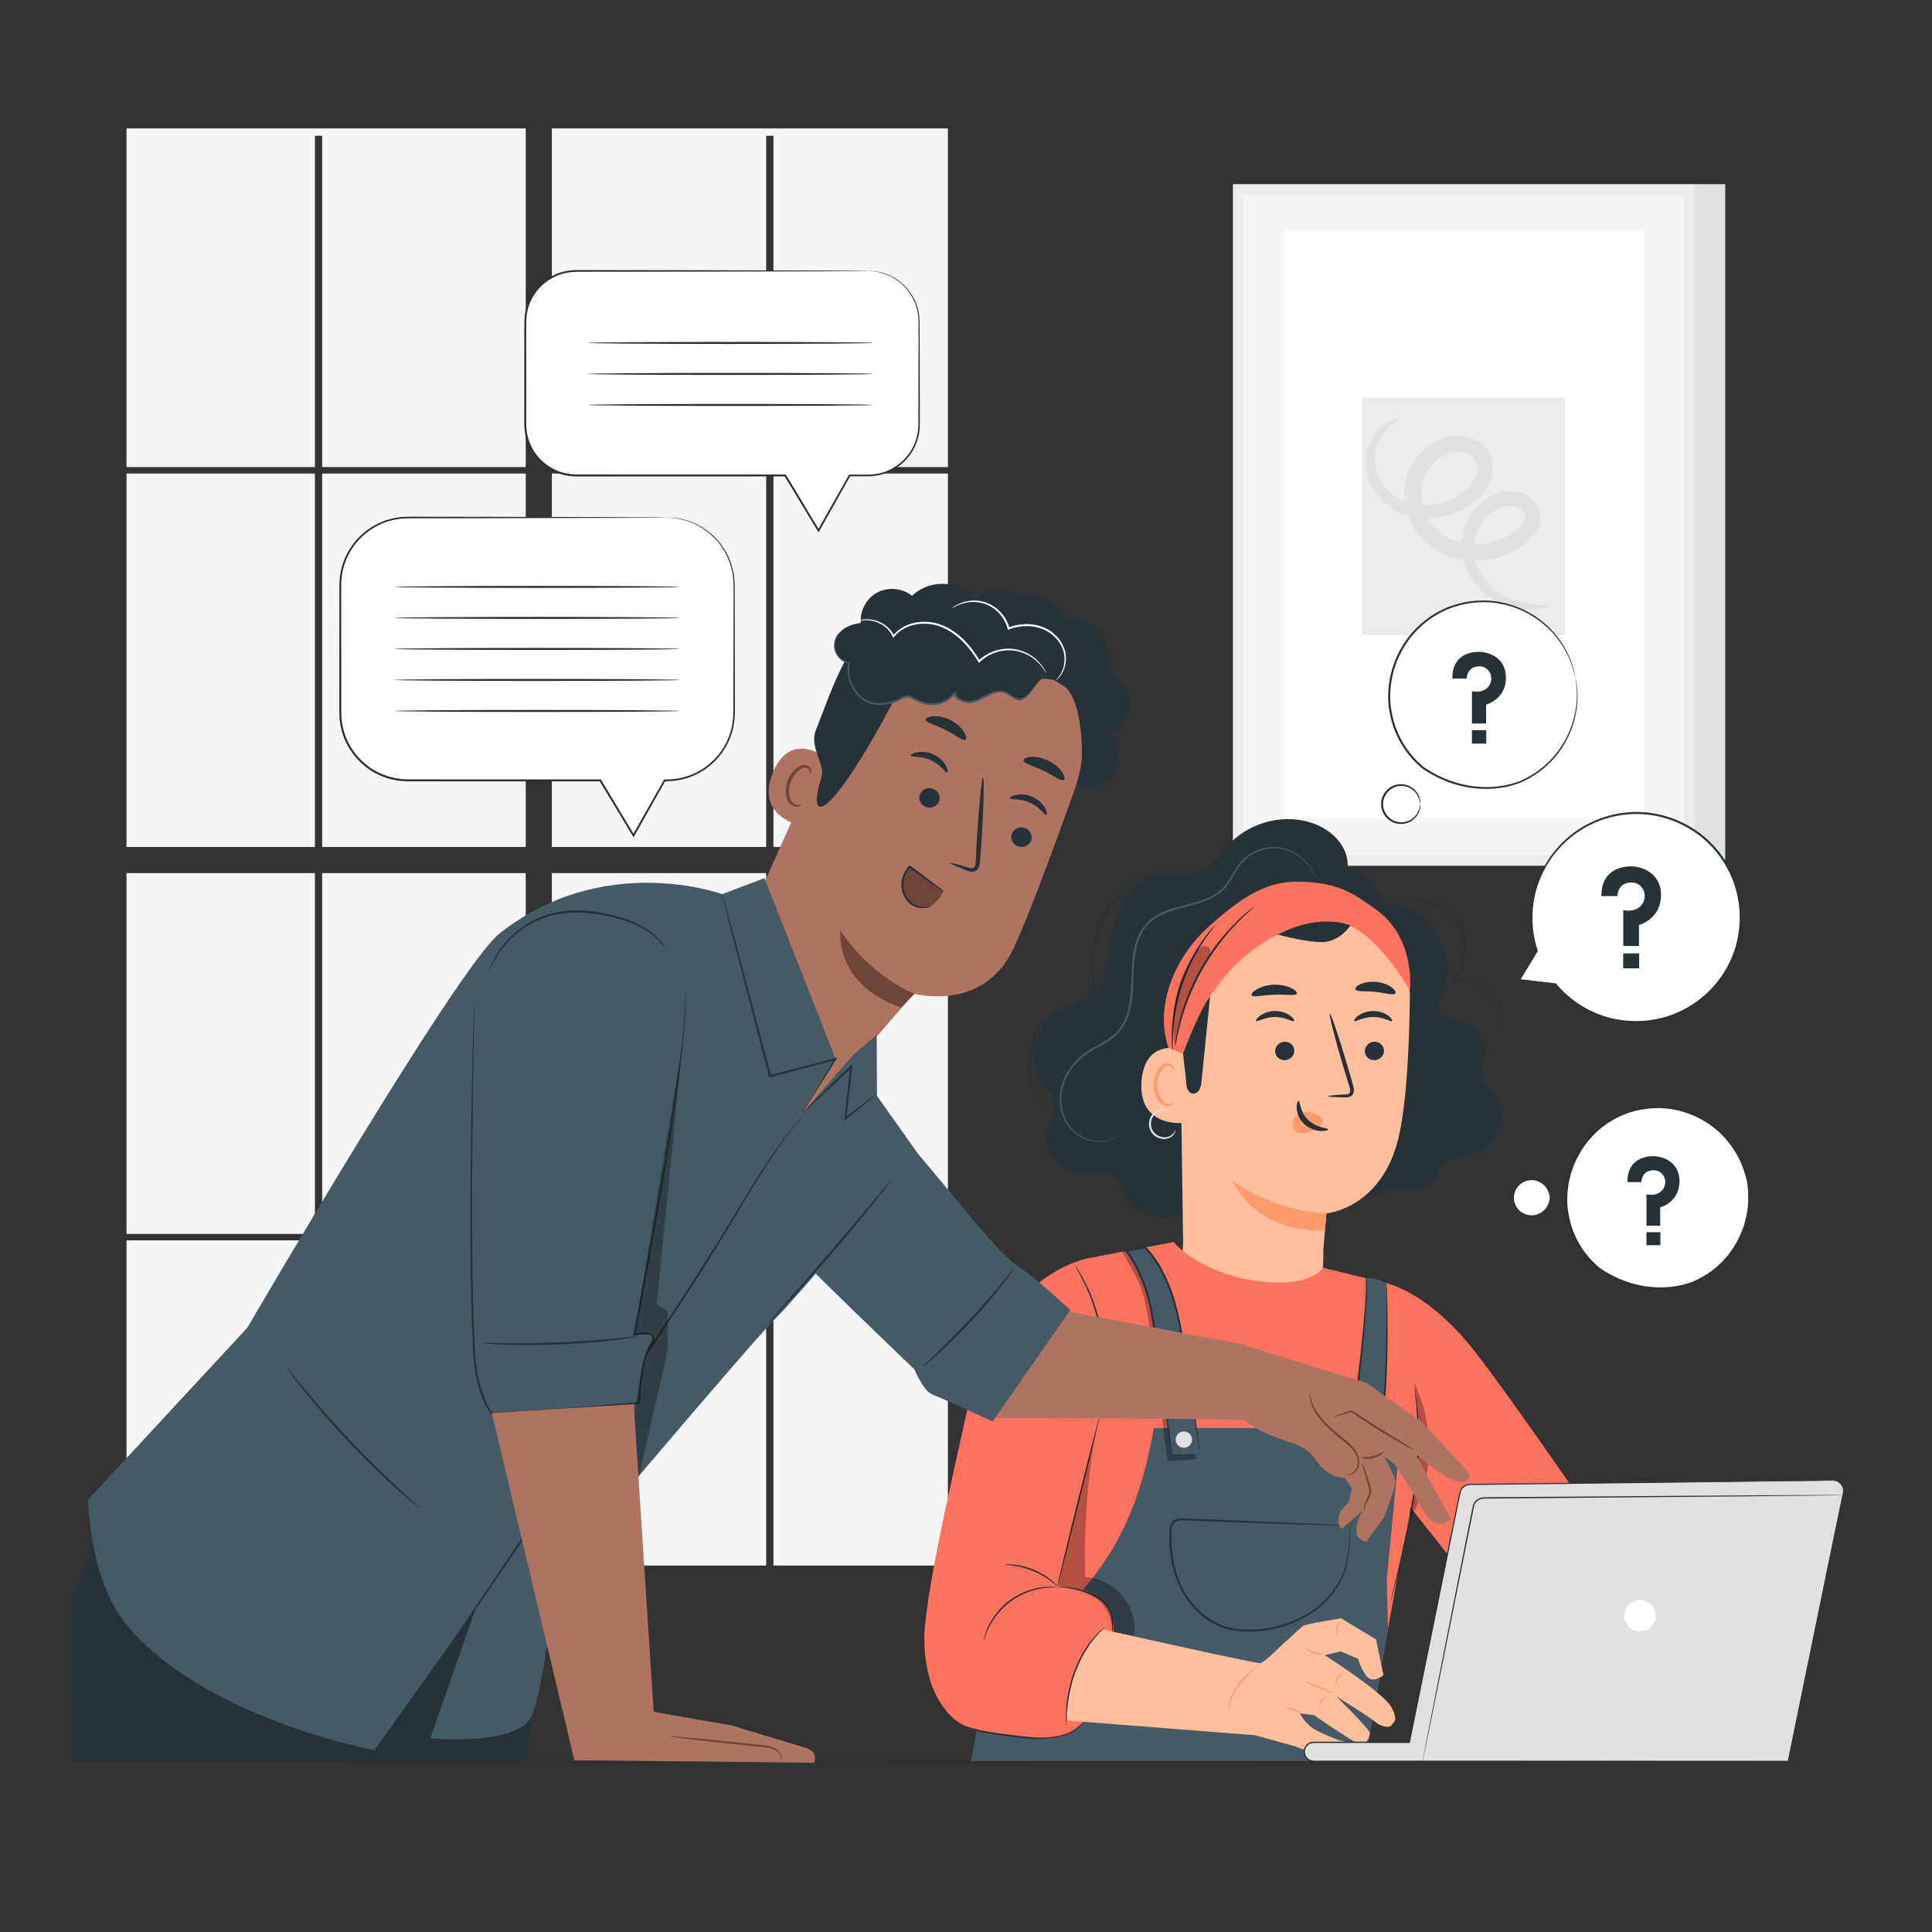 <?xml version="1.0" encoding="UTF-8"?>
<svg xmlns="http://www.w3.org/2000/svg" xmlns:xlink="http://www.w3.org/1999/xlink" version="1.1" x="0px" y="0px" viewBox="0 0 500 500" style="enable-background:new 0 0 500 500;" xml:space="preserve"><rect x="0" y="0" width="500" height="500" fill="#333333" stroke="none"/> <g id="Background_Complete"> <g> <g> <g> <defs> <path id="SVGID_1_" d="M245.317,33.238"></path> </defs> <use xlink:href="#SVGID_1_" style="overflow:visible;fill:#F5F5F5;"></use> <clipPath id="SVGID_00000127037582646007047530000008184487346132206527_"> <use xlink:href="#SVGID_1_" style="overflow:visible;"></use> </clipPath> </g> </g> <g> <g> <g> <rect x="32.741" y="122.549" style="fill:#F5F5F5;" width="48.759" height="96.65"></rect> </g> </g> <g> <g> <rect x="83.374" y="122.549" style="fill:#F5F5F5;" width="52.683" height="96.65"></rect> </g> </g> <g> <g> <rect x="83.374" y="225.952" style="fill:#F5F5F5;" width="52.683" height="93.385"></rect> </g> </g> <g> <g> <polygon style="fill:#F5F5F5;" points="142.809,120.877 198.29,120.877 198.29,35.14 200.166,35.14 200.166,120.877 245.317,120.877 245.317,33.238 142.809,33.238 "></polygon> </g> </g> <g> <g> <rect x="200.166" y="122.549" style="fill:#F5F5F5;" width="45.151" height="96.65"></rect> </g> </g> <g> <g> <rect x="200.166" y="225.952" style="fill:#F5F5F5;" width="45.151" height="93.385"></rect> </g> </g> <g> <g> <rect x="32.741" y="225.952" style="fill:#F5F5F5;" width="48.759" height="93.385"></rect> </g> </g> <g> <g> <rect x="142.809" y="225.952" style="fill:#F5F5F5;" width="55.481" height="93.385"></rect> </g> </g> <g> <g> <rect x="32.741" y="321.008" style="fill:#F5F5F5;" width="48.759" height="84.151"></rect> </g> </g> <g> <g> <rect x="200.166" y="321.008" style="fill:#F5F5F5;" width="45.151" height="84.151"></rect> </g> </g> <g> <g> <polygon style="fill:#F5F5F5;" points="81.5,120.877 81.5,35.14 83.374,35.14 83.374,120.877 136.057,120.877 136.057,33.238 32.741,33.238 32.741,120.877 "></polygon> </g> </g> <g> <g> <rect x="142.809" y="321.008" style="fill:#F5F5F5;" width="55.481" height="84.151"></rect> </g> </g> <g> <g> <rect x="83.374" y="321.008" style="fill:#F5F5F5;" width="52.683" height="84.151"></rect> </g> </g> <g> <g> <rect x="142.809" y="122.549" style="fill:#F5F5F5;" width="55.481" height="96.65"></rect> </g> </g> </g> </g> <g> <g> <g> <rect x="438.364" y="47.656" style="fill:#E0E0E0;" width="8.13" height="174.802"></rect> </g> </g> <g> <g> <path style="fill:#F5F5F5;" d="M320.429,49.125v173.459c0,0.065,0.052,0.117,0.117,0.117h116.465 c0.065,0,0.117-0.053,0.117-0.117V49.125c0-0.065-0.053-0.118-0.117-0.118H320.546 C320.481,49.008,320.429,49.061,320.429,49.125z"></path> </g> </g> <g> <g> <g> <path style="fill:#EBEBEB;" d="M438.364,224.053h-119.17c-0.065,0-0.117-0.052-0.117-0.117V47.773 c0-0.065,0.053-0.117,0.117-0.117h119.17c0.065,0,0.117,0.052,0.117,0.117v176.163 C438.481,224.001,438.428,224.053,438.364,224.053z M321.898,221.35h113.761c0.065,0,0.117-0.053,0.117-0.117V50.477 c0-0.065-0.052-0.117-0.117-0.117H321.898c-0.065,0-0.117,0.053-0.117,0.117v170.755 C321.781,221.297,321.833,221.35,321.898,221.35z"></path> </g> </g> </g> <g> <g> <path style="fill:#FFFFFF;" d="M332.179,59.841v151.913c0,0.065,0.053,0.117,0.117,0.117h93.17c0.065,0,0.117-0.053,0.117-0.117 V59.841c0-0.065-0.053-0.117-0.117-0.117h-93.17C332.231,59.723,332.179,59.776,332.179,59.841z"></path> </g> </g> <g> <g> <path style="fill:#EBEBEB;" d="M404.938,164.328H352.62c-0.036,0-0.064-0.029-0.064-0.064v-61.342 c0-0.036,0.029-0.064,0.064-0.064h52.317c0.035,0,0.064,0.029,0.064,0.064v61.342 C405.002,164.299,404.973,164.328,404.938,164.328z"></path> </g> </g> <g> <g> <g> <path style="fill:#E0E0E0;" d="M400.85,156.805c0.067,0.197-2.521,1.331-7.446,0.754c-2.425-0.329-5.443-1.201-8.37-3.345 c-2.864-2.145-5.583-5.605-6.504-10.229c-0.957-4.588,0.578-10.307,4.974-13.984c1.092-0.912,2.363-1.681,3.771-2.21 c1.497-0.556,3.113-0.739,4.718-0.544c1.596,0.195,3.286,0.75,4.717,2.06c1.445,1.311,2.236,3.525,1.86,5.495 c-0.341,1.989-1.425,3.513-2.59,4.717c-1.202,1.227-2.563,2.134-3.951,2.91c-2.82,1.558-6.046,2.535-9.425,2.692 c-3.365,0.161-6.922-0.53-10.045-2.286c-3.093-1.737-5.738-4.37-7.392-7.663c-1.677-3.253-2.21-7.201-1.326-10.731 c0.851-3.517,2.849-6.662,5.656-8.842c1.409-1.092,3.002-1.898,4.741-2.394c1.752-0.449,3.557-0.534,5.338-0.166 c1.762,0.37,3.563,1.237,4.845,2.733c1.301,1.483,1.882,3.42,1.899,5.178c0.027,1.767-0.454,3.49-1.264,4.933 c-0.795,1.446-1.864,2.619-2.991,3.595c-2.269,1.921-4.815,3.185-7.43,3.948c-2.613,0.751-5.292,0.949-7.816,0.603 c-2.517-0.355-4.887-1.282-6.803-2.606c-3.866-2.623-6.099-6.609-6.497-10.291c-0.438-3.75,0.934-6.825,2.407-8.823 c1.515-2.037,3.256-3.079,4.452-3.557c1.225-0.464,1.923-0.448,1.954-0.331c0.051,0.167-0.555,0.437-1.548,1.1 c-0.973,0.675-2.348,1.815-3.462,3.721c-1.089,1.87-1.988,4.583-1.418,7.537c0.518,2.943,2.531,6.106,5.777,8.09 c3.177,2.019,7.635,2.539,11.917,1.135c2.121-0.684,4.235-1.828,5.963-3.374c1.715-1.538,2.882-3.517,2.785-5.588 c-0.055-2.076-1.363-3.54-3.59-3.966c-1.085-0.212-2.302-0.143-3.428,0.161c-1.118,0.342-2.256,0.913-3.235,1.695 c-1.979,1.557-3.476,3.92-4.08,6.502c-0.62,2.579-0.251,5.314,1.001,7.793c1.232,2.473,3.286,4.533,5.643,5.866 c2.346,1.337,5.077,1.907,7.764,1.806c2.69-0.097,5.331-0.856,7.635-2.087c1.165-0.629,2.238-1.338,3.047-2.148 c0.829-0.811,1.407-1.737,1.546-2.52c0.151-0.792-0.09-1.48-0.625-2.027c-0.562-0.557-1.517-0.978-2.525-1.112 c-1.013-0.154-2.061-0.058-2.973,0.253c-1.003,0.344-1.939,0.868-2.771,1.518c-1.664,1.304-2.914,3.09-3.613,4.977 c-0.712,1.892-0.879,3.85-0.609,5.716c0.555,3.75,2.667,6.854,4.997,8.853c2.376,2.01,5,3.044,7.184,3.585 C398.153,156.941,400.815,156.43,400.85,156.805z"></path> </g> </g> </g> </g> </g> <g id="Background_Simple" style="display:none;"> <path style="display:inline;fill:#F5F5F5;" d="M400.436,94.575l-2.156-3.553c-18.175-29.951-51.037-48.006-85.683-45.815 c-4.454,0.282-8.888,0.885-13.263,1.821c-31.501,6.743-58.91,30.564-70.271,61.072c-6.682,17.942-8.549,38.601-21.228,52.842 c-16.502,18.535-44.518,19.117-69.15,18.349s-52.667-0.113-69.088,18.495c-10.285,11.654-13.553,28.226-12.724,43.833 c2.196,41.32,30.988,78.266,67.605,96.63c36.617,18.364,79.729,20.009,119.804,11.931c56.14-11.317,109.529-42.396,141.619-90.397 C417.99,211.782,426.112,146.384,400.436,94.575z"></path> </g> <g id="Desk"> <g> <g> <path style="fill:#455A64;" d="M11.276,455.991c153.81,0,311.626,0,473.448,0"></path> </g> <g> <g> <path style="fill:#263238;" d="M484.724,455.991c0,0.144-105.993,0.26-236.713,0.26c-130.765,0-236.736-0.117-236.736-0.26 c0-0.144,105.971-0.26,236.736-0.26C378.731,455.731,484.724,455.848,484.724,455.991z"></path> </g> </g> </g> </g> <g id="Speech_Bubbles_2"> <g> <g> <g> <g> <g> <g> <g> <g> <g> <g> <g> <g> <path style="fill:#FFFFFF;" d="M393.548,253.455l4.312-7.34c-1.556-4.583-1.906-9.639-0.747-14.704 c3.33-14.565,17.837-23.672,32.402-20.342c14.565,3.33,23.672,17.837,20.342,32.402 c-3.33,14.564-17.837,23.672-32.402,20.342c-6.082-1.391-11.206-4.734-14.876-9.213l0.006,0.014L393.548,253.455z"></path> </g> </g> </g> <g> <g> <g> <g> <path style="fill:#263238;" d="M393.548,253.455c0,0,0.178,0.034,0.557,0.09c0.408,0.059,0.973,0.14,1.706,0.245 c1.558,0.217,3.821,0.531,6.758,0.94c0.064,0.009,0.123-0.036,0.132-0.1c0.003-0.023-0.001-0.047-0.01-0.066 c0,0-0.004-0.009-0.006-0.014l-0.199,0.124c2.219,2.732,5.706,5.932,10.754,7.998 c2.502,1.051,5.387,1.733,8.494,1.942c3.103,0.212,6.447-0.099,9.769-1.119c3.318-1.013,6.607-2.734,9.51-5.164 c2.903-2.423,5.411-5.561,7.155-9.223c3.526-7.278,3.65-16.806-0.668-24.643c-2.151-3.955-5.201-7.343-8.83-9.708 c-3.6-2.402-7.674-3.874-11.737-4.406c-4.072-0.525-8.115-0.062-11.749,1.111c-3.641,1.174-6.875,3.067-9.518,5.359 c-5.313,4.615-8.162,10.678-9.018,16.02c-0.907,5.389-0.039,10.029,1.103,13.31l0.01-0.095 c-1.375,2.401-2.436,4.255-3.167,5.533c-0.34,0.601-0.603,1.066-0.794,1.402 C393.624,253.304,393.548,253.455,393.548,253.455s0.112-0.169,0.307-0.487c0.205-0.337,0.488-0.803,0.855-1.405 c0.75-1.245,1.839-3.051,3.249-5.391c0.018-0.029,0.02-0.065,0.01-0.095c-1.089-3.269-1.901-7.864-0.969-13.176 c0.882-5.268,3.723-11.219,8.964-15.736c2.607-2.244,5.792-4.093,9.371-5.235c3.572-1.141,7.539-1.586,11.533-1.064 c3.986,0.53,7.978,1.979,11.505,4.336c3.555,2.321,6.542,5.644,8.651,9.521c4.232,7.682,4.119,17.015,0.674,24.163 c-1.703,3.594-4.157,6.678-7.001,9.066c-2.843,2.395-6.069,4.096-9.328,5.105c-3.262,1.016-6.551,1.337-9.608,1.144 c-3.06-0.189-5.91-0.843-8.385-1.864c-4.994-2.003-8.472-5.133-10.707-7.813c-0.041-0.051-0.115-0.058-0.166-0.018 c-0.042,0.034-0.054,0.094-0.033,0.141c0.002,0.005,0.006,0.014,0.006,0.014l0.122-0.166 c-2.909-0.341-5.151-0.604-6.694-0.784c-0.75-0.085-1.329-0.15-1.746-0.197 C393.764,253.471,393.548,253.455,393.548,253.455z"></path> </g> </g> </g> </g> </g> </g> </g> </g> </g> </g> </g> </g> <g> <g> <g> <g> <path style="fill:#263238;" d="M414.458,231.902h4.115c0,0,0-3.455,3.59-3.517c1.865-0.032,2.831,1.189,3.224,2.125 c0.456,1.087,0.318,2.325-0.293,3.333c-0.698,1.151-2.227,2.197-5,1.708v9.277h4.069v-5.434c0,0,5.706-1.475,5.706-7.764 c0-6.017-5.396-7.414-7.705-7.414C420.398,224.216,414.381,224.643,414.458,231.902z"></path> </g> </g> </g> <g> <g> <g> <rect x="420.083" y="246.74" style="fill:#263238;" width="4.129" height="3.856"></rect> </g> </g> </g> </g> </g> <g> <g> <g> <g> <path style="fill:#FFFFFF;" d="M452.106,305.628c-2.791-13.899-16.666-21.927-29.71-18.171 c-12.773,3.678-20.109,17.653-15.865,30.249c1.422,4.221,3.922,7.772,7.088,10.457c0.115,0.098,0.231,0.185,0.356,0.27 c0.01,0.007,0.021,0.014,0.032,0.022c5.534,3.777,12.257,5.613,18.9,4.748c2.226-0.29,4.367-0.852,6.246-1.746 C448.786,326.877,454.206,316.086,452.106,305.628z"></path> </g> <g> <g> <path style="fill:#263238;" d="M452.106,305.628c0.009-0.002,0.037,0.124,0.085,0.373c0.049,0.275,0.115,0.641,0.199,1.106 c0.158,0.975,0.281,2.434,0.229,4.314c-0.111,1.874-0.438,4.177-1.329,6.704c-0.895,2.512-2.315,5.278-4.553,7.812 c-1.109,1.272-2.42,2.471-3.902,3.569c-1.518,1.038-3.156,2.061-5.033,2.754c-3.744,1.359-8.102,1.744-12.511,1.031 c-2.201-0.373-4.417-1.007-6.559-1.946c-1.074-0.46-2.129-0.995-3.156-1.602c-0.518-0.295-1.021-0.622-1.524-0.953 c-0.52-0.332-0.978-0.757-1.419-1.163c-3.57-3.3-6.234-7.888-7.143-12.983c-0.522-2.534-0.513-5.128-0.164-7.612 c0.13-1.254,0.481-2.458,0.787-3.656c0.206-0.584,0.411-1.165,0.615-1.744c0.19-0.585,0.497-1.119,0.739-1.677 c1.058-2.186,2.374-4.218,3.986-5.92l0.583-0.653l0.64-0.591c0.432-0.385,0.834-0.802,1.284-1.154 c0.917-0.687,1.799-1.4,2.784-1.938c3.821-2.357,8.118-3.332,12.076-3.35c0.995-0.06,1.965,0.096,2.92,0.165 c0.953,0.094,1.868,0.337,2.775,0.493c0.88,0.27,1.756,0.5,2.584,0.804c0.807,0.357,1.633,0.63,2.373,1.036 c3.019,1.516,5.406,3.499,7.183,5.496c0.834,1.045,1.644,1.996,2.213,2.994c0.651,0.946,1.085,1.901,1.497,2.746 c0.222,0.415,0.387,0.827,0.518,1.223c0.141,0.391,0.274,0.757,0.397,1.098c0.273,0.671,0.382,1.277,0.503,1.756 c0.107,0.46,0.191,0.822,0.254,1.094C452.092,305.499,452.115,305.626,452.106,305.628c-0.009,0.002-0.05-0.122-0.121-0.365 c-0.075-0.268-0.176-0.624-0.303-1.078c-0.137-0.472-0.26-1.07-0.547-1.732c-0.13-0.336-0.269-0.697-0.417-1.082 c-0.137-0.391-0.308-0.796-0.535-1.204c-0.423-0.831-0.865-1.77-1.522-2.697c-0.574-0.98-1.388-1.911-2.221-2.934 c-1.776-1.954-4.147-3.889-7.129-5.36c-0.731-0.395-1.546-0.657-2.342-1.004c-0.817-0.293-1.68-0.514-2.546-0.775 c-0.893-0.148-1.793-0.382-2.73-0.469c-0.939-0.062-1.892-0.212-2.868-0.147c-3.885,0.037-8.096,1.009-11.83,3.329 c-0.964,0.528-1.826,1.23-2.722,1.905c-0.441,0.346-0.833,0.756-1.255,1.134l-0.625,0.58l-0.569,0.642 c-1.576,1.669-2.86,3.663-3.894,5.805c-0.235,0.547-0.537,1.07-0.722,1.643c-0.199,0.567-0.399,1.136-0.6,1.708 c-0.297,1.173-0.641,2.351-0.767,3.578c-0.339,2.431-0.348,4.966,0.163,7.443c0.887,4.981,3.49,9.472,6.979,12.705 c0.443,0.408,0.868,0.805,1.355,1.117c0.493,0.326,0.986,0.647,1.495,0.939c1.008,0.598,2.044,1.127,3.099,1.581 c2.103,0.927,4.278,1.555,6.439,1.928c4.325,0.715,8.617,0.35,12.283-0.963c1.828-0.664,3.452-1.665,4.948-2.675 c1.462-1.07,2.759-2.241,3.86-3.486c2.222-2.479,3.645-5.195,4.555-7.666c0.907-2.487,1.26-4.761,1.401-6.617 c0.083-1.863-0.006-3.315-0.13-4.289c-0.062-0.467-0.111-0.835-0.147-1.11C452.109,305.759,452.097,305.629,452.106,305.628z"></path> </g> </g> </g> <g> <g> <g> <g> <path style="fill:#263238;" d="M421.189,305.933h3.593c0,0,0-3.017,3.135-3.071c1.628-0.028,2.472,1.039,2.815,1.856 c0.398,0.949,0.278,2.03-0.256,2.91c-0.609,1.005-1.945,1.918-4.366,1.491l0,8.101h3.553v-4.746c0,0,4.983-1.288,4.983-6.779 c0-5.254-4.712-6.474-6.729-6.474C426.375,299.222,421.121,299.595,421.189,305.933z"></path> </g> </g> </g> <g> <g> <g> <rect x="426.101" y="318.89" style="fill:#263238;" width="3.606" height="3.368"></rect> </g> </g> </g> </g> </g> <g> <g> <path style="fill:#FFFFFF;" d="M401.102,309.974c0,2.642-2.142,4.783-4.783,4.783c-2.642,0-4.783-2.142-4.783-4.783 c0-2.642,2.142-4.783,4.783-4.783C398.96,305.191,401.102,307.332,401.102,309.974z"></path> </g> <g> <g> <path style="fill:#263238;" d="M401.102,309.974c-0.051,0.002-0.044-0.426-0.248-1.143c-0.201-0.704-0.69-1.729-1.753-2.512 c-1.027-0.786-2.709-1.22-4.33-0.611c-1.608,0.559-2.993,2.27-2.975,4.266c-0.018,1.997,1.367,3.709,2.975,4.268 c1.622,0.609,3.303,0.175,4.33-0.611c1.063-0.784,1.551-1.809,1.753-2.512C401.058,310.4,401.051,309.972,401.102,309.974 c0.018,0,0.03,0.105,0.037,0.308c0.011,0.203-0.009,0.505-0.088,0.884c-0.149,0.748-0.609,1.87-1.726,2.756 c-1.079,0.887-2.912,1.417-4.717,0.77c-1.789-0.589-3.354-2.49-3.332-4.719c-0.021-2.228,1.544-4.128,3.332-4.717 c1.805-0.647,3.638-0.118,4.717,0.77c1.117,0.886,1.577,2.007,1.726,2.756c0.079,0.38,0.099,0.682,0.088,0.885 C401.132,309.869,401.12,309.974,401.102,309.974z"></path> </g> </g> </g> </g> <g> <g> <g> <g> <path style="fill:#FFFFFF;" d="M407.739,175.291c-2.877-14.33-17.183-22.607-30.632-18.734 c-13.169,3.792-20.733,18.2-16.357,31.188c1.466,4.351,4.044,8.013,7.308,10.782c0.119,0.101,0.238,0.191,0.367,0.279 c0.011,0.007,0.022,0.015,0.033,0.023c5.705,3.894,12.637,5.787,19.486,4.895c2.295-0.299,4.502-0.879,6.44-1.8 C404.316,197.2,409.904,186.074,407.739,175.291z"></path> </g> <g> <g> <path style="fill:#263238;" d="M407.739,175.291c0.009-0.002,0.038,0.128,0.087,0.384c0.05,0.282,0.118,0.659,0.204,1.14 c0.162,1.005,0.289,2.509,0.234,4.448c-0.115,1.932-0.452,4.305-1.372,6.91c-0.924,2.589-2.387,5.44-4.694,8.052 c-1.143,1.311-2.495,2.547-4.022,3.678c-1.565,1.07-3.254,2.124-5.188,2.838c-3.859,1.401-8.351,1.797-12.896,1.062 c-2.269-0.385-4.553-1.039-6.76-2.006c-1.107-0.474-2.195-1.026-3.253-1.651c-0.534-0.304-1.052-0.641-1.571-0.982 c-0.535-0.342-1.007-0.78-1.462-1.199c-3.68-3.401-6.426-8.13-7.362-13.381c-0.538-2.612-0.528-5.285-0.169-7.845 c0.134-1.292,0.496-2.533,0.811-3.768c0.212-0.602,0.423-1.201,0.634-1.798c0.196-0.603,0.513-1.153,0.762-1.728 c1.091-2.253,2.447-4.348,4.109-6.101l0.601-0.674l0.659-0.609c0.445-0.397,0.859-0.826,1.324-1.19 c0.945-0.708,1.854-1.443,2.87-1.997c3.938-2.429,8.367-3.435,12.447-3.454c1.025-0.062,2.025,0.098,3.01,0.169 c0.983,0.097,1.925,0.347,2.86,0.508c0.907,0.278,1.81,0.516,2.664,0.828c0.832,0.368,1.683,0.649,2.446,1.067 c3.112,1.562,5.573,3.607,7.405,5.665c0.86,1.077,1.695,2.057,2.282,3.086c0.671,0.975,1.118,1.959,1.544,2.83 c0.229,0.428,0.399,0.852,0.534,1.261c0.146,0.402,0.282,0.78,0.41,1.132c0.282,0.692,0.394,1.316,0.519,1.81 c0.111,0.476,0.198,0.849,0.262,1.128C407.723,175.159,407.747,175.29,407.739,175.291c-0.009,0.002-0.051-0.126-0.124-0.376 c-0.077-0.275-0.18-0.643-0.312-1.112c-0.141-0.487-0.268-1.104-0.564-1.786c-0.134-0.347-0.277-0.719-0.43-1.116 c-0.142-0.403-0.317-0.821-0.552-1.242c-0.436-0.857-0.892-1.825-1.569-2.782c-0.592-1.011-1.431-1.971-2.29-3.026 c-1.831-2.015-4.275-4.011-7.351-5.529c-0.754-0.407-1.594-0.678-2.415-1.035c-0.842-0.303-1.732-0.531-2.626-0.8 c-0.921-0.152-1.849-0.394-2.815-0.484c-0.968-0.064-1.951-0.219-2.958-0.152c-4.007,0.038-8.349,1.04-12.201,3.433 c-0.994,0.545-1.883,1.269-2.807,1.964c-0.454,0.357-0.859,0.779-1.294,1.169l-0.645,0.598l-0.587,0.662 c-1.625,1.721-2.95,3.778-4.016,5.986c-0.243,0.564-0.554,1.103-0.744,1.694c-0.206,0.585-0.412,1.172-0.619,1.762 c-0.307,1.21-0.661,2.425-0.791,3.69c-0.35,2.507-0.359,5.122,0.168,7.677c0.915,5.138,3.6,9.769,7.198,13.104 c0.457,0.421,0.895,0.83,1.398,1.152c0.509,0.336,1.017,0.668,1.542,0.968c1.039,0.617,2.108,1.162,3.196,1.63 c2.169,0.956,4.412,1.604,6.641,1.989c4.46,0.737,8.887,0.36,12.667-0.994c1.885-0.685,3.56-1.717,5.102-2.759 c1.507-1.104,2.845-2.311,3.98-3.595c2.291-2.557,3.758-5.358,4.697-7.907c0.935-2.565,1.298-4.909,1.443-6.823 c0.085-1.921-0.008-3.418-0.136-4.423c-0.064-0.483-0.115-0.862-0.152-1.145C407.742,175.427,407.73,175.293,407.739,175.291z "></path> </g> </g> </g> <g> <g> <g> <g> <path style="fill:#263238;" d="M375.863,175.607h3.704c0,0,0-3.11,3.232-3.166c1.679-0.029,2.549,1.071,2.903,1.913 c0.411,0.978,0.286,2.093-0.264,3c-0.628,1.036-2.005,1.978-4.502,1.538v8.353h3.663v-4.893c0,0,5.137-1.328,5.137-6.99 c0-5.417-4.858-6.675-6.937-6.675C381.21,168.687,375.793,169.071,375.863,175.607z"></path> </g> </g> </g> <g> <g> <g> <rect x="380.927" y="188.965" style="fill:#263238;" width="3.717" height="3.472"></rect> </g> </g> </g> </g> </g> <g> <g> <path style="fill:#FFFFFF;" d="M367.549,208.096c0,2.724-2.208,4.932-4.932,4.932s-4.932-2.208-4.932-4.932 c0-2.724,2.208-4.932,4.932-4.932S367.549,205.372,367.549,208.096z"></path> </g> <g> <g> <path style="fill:#263238;" d="M367.549,208.096c-0.051,0.002-0.043-0.439-0.253-1.179c-0.207-0.727-0.71-1.785-1.807-2.594 c-1.06-0.812-2.796-1.261-4.47-0.633c-1.661,0.577-3.092,2.344-3.073,4.406c-0.019,2.062,1.412,3.83,3.073,4.407 c1.675,0.628,3.411,0.179,4.471-0.633c1.096-0.809,1.6-1.868,1.807-2.594C367.506,208.535,367.498,208.094,367.549,208.096 c0.018,0,0.03,0.108,0.036,0.318c0.01,0.209-0.01,0.52-0.092,0.911c-0.154,0.771-0.629,1.925-1.78,2.838 c-1.111,0.913-2.999,1.458-4.857,0.791c-1.841-0.607-3.453-2.563-3.43-4.858c-0.021-2.294,1.589-4.25,3.43-4.857 c1.858-0.667,3.746-0.122,4.857,0.791c1.151,0.912,1.626,2.067,1.78,2.838c0.082,0.391,0.103,0.702,0.092,0.911 C367.579,207.988,367.567,208.096,367.549,208.096z"></path> </g> </g> </g> </g> </g> <g id="Speech_Bubbles_1"> <g> <g> <g> <path style="fill:#FFFFFF;" d="M172.511,133.93h-66.964c-9.655,0-17.482,7.827-17.482,17.482v33.064 c0,9.655,7.827,17.482,17.482,17.482h49.804l8.602,14.264l8.049-14.264h0.509c9.655,0,17.482-7.827,17.482-17.482v-33.064 C189.993,141.757,182.166,133.93,172.511,133.93z"></path> </g> <g> <g> <path style="fill:#263238;" d="M172.511,133.93c0,0,0.139-0.005,0.414,0.002c0.289,0.01,0.695,0.025,1.225,0.044 c0.538,0.049,1.203,0.153,1.99,0.28c0.774,0.194,1.681,0.389,2.655,0.781c1.942,0.746,4.284,2.001,6.392,4.203 c1.071,1.08,2.027,2.42,2.878,3.937c0.825,1.536,1.44,3.304,1.79,5.225c0.383,1.932,0.266,4.002,0.29,6.133 c0.004,2.142,0.009,4.383,0.014,6.717c0.008,4.67,0.016,9.715,0.025,15.098c0,2.693,0.001,5.471,0.001,8.328 c-0.054,2.882-0.768,5.865-2.287,8.515c-0.746,1.332-1.699,2.56-2.776,3.692c-1.125,1.077-2.331,2.126-3.74,2.895 c-1.384,0.797-2.883,1.452-4.476,1.832c-0.785,0.239-1.606,0.327-2.422,0.458c-0.82,0.064-1.661,0.12-2.482,0.118l0.201-0.117 c-2.538,4.505-5.25,9.32-8.038,14.27l-0.204,0.363l-0.215-0.357c-2.723-4.509-5.634-9.331-8.61-14.259l0.215,0.122 c-13.102,0.003-27.133,0.006-41.605,0.009c-2.817-0.003-5.617-0.007-8.399-0.01c-2.822-0.042-5.608-0.757-8.075-2.044 c-4.929-2.602-8.446-7.542-9.222-12.889l-0.15-0.998l-0.051-1.005c-0.047-0.673-0.041-1.331-0.039-1.988 c0.001-1.316,0.001-2.625,0.002-3.928c0.001-2.606,0.002-5.188,0.004-7.742c0.003-5.109,0.006-10.109,0.009-14.989 c0.001-1.22,0.002-2.432,0.003-3.637c-0.012-1.198,0.01-2.411,0.128-3.612c0.274-2.394,1.046-4.693,2.21-6.723 c2.322-4.081,6.213-7.015,10.432-8.224c0.534-0.127,1.058-0.293,1.593-0.386c0.538-0.079,1.074-0.159,1.608-0.237 c1.08-0.066,2.145-0.105,3.188-0.085c2.093,0.003,4.148,0.005,6.162,0.008c4.028,0.006,7.894,0.011,11.584,0.017 c14.751,0.035,26.69,0.063,34.958,0.083c4.117,0.021,7.317,0.038,9.504,0.049c1.076,0.011,1.9,0.02,2.472,0.026 C172.226,133.912,172.511,133.93,172.511,133.93s-0.285,0.018-0.842,0.027c-0.571,0.006-1.396,0.015-2.472,0.026 c-2.188,0.011-5.387,0.028-9.504,0.049c-8.268,0.02-20.207,0.048-34.958,0.083c-3.69,0.005-7.556,0.011-11.584,0.017 c-2.014,0.003-4.069,0.005-6.162,0.008c-0.523,0.003-1.048,0.006-1.576,0.009c-0.521,0.027-1.045,0.054-1.571,0.081 c-0.521,0.078-1.044,0.157-1.569,0.235c-0.523,0.092-1.033,0.255-1.554,0.38c-4.113,1.188-7.9,4.057-10.155,8.036 c-1.131,1.979-1.878,4.219-2.142,6.55c-0.112,1.164-0.133,2.348-0.12,3.558c0.001,1.204,0.002,2.417,0.003,3.637 c0.003,4.88,0.006,9.88,0.009,14.989c0.001,2.554,0.002,5.135,0.003,7.742c0.001,1.303,0.001,2.613,0.002,3.928 c-0.002,0.658-0.007,1.319,0.04,1.966l0.049,0.977l0.147,0.969c0.756,5.191,4.174,9.986,8.96,12.511 c2.396,1.248,5.098,1.941,7.839,1.982c2.78,0.003,5.578,0.006,8.393,0.01c14.471,0.003,28.503,0.006,41.605,0.009h0.142 l0.073,0.122c2.971,4.932,5.877,9.756,8.595,14.268l-0.42,0.006c2.795-4.946,5.514-9.756,8.059-14.258l0.067-0.118l0.135,0.001 c0.827,0.003,1.627-0.051,2.432-0.111c0.795-0.127,1.595-0.21,2.36-0.442c1.553-0.366,3.014-1.003,4.365-1.777 c1.376-0.746,2.553-1.768,3.653-2.816c1.052-1.103,1.985-2.298,2.716-3.597c1.489-2.583,2.192-5.492,2.253-8.309 c0.007-2.856,0.015-5.633,0.022-8.324c0.009-5.383,0.017-10.428,0.025-15.098c0.005-2.334,0.01-4.575,0.014-6.717 c-0.014-2.143,0.11-4.194-0.257-6.087c-0.335-1.893-0.93-3.639-1.735-5.158c-0.83-1.501-1.764-2.83-2.815-3.905 c-2.068-2.191-4.374-3.453-6.291-4.215c-0.962-0.4-1.859-0.604-2.626-0.808c-0.78-0.138-1.441-0.253-1.975-0.314 c-0.528-0.035-0.932-0.061-1.219-0.08C172.65,133.949,172.511,133.93,172.511,133.93z"></path> </g> </g> </g> <g> <g> <path style="fill:#263238;" d="M175.983,151.893c0,0.144-16.561,0.26-36.984,0.26c-20.431,0-36.988-0.117-36.988-0.26 s16.557-0.26,36.988-0.26C159.423,151.632,175.983,151.749,175.983,151.893z"></path> </g> </g> <g> <g> <path style="fill:#263238;" d="M175.983,159.918c0,0.144-16.561,0.26-36.984,0.26c-20.431,0-36.988-0.117-36.988-0.26 s16.557-0.26,36.988-0.26C159.423,159.658,175.983,159.774,175.983,159.918z"></path> </g> </g> <g> <g> <path style="fill:#263238;" d="M175.983,167.944c0,0.144-16.561,0.26-36.984,0.26c-20.431,0-36.988-0.117-36.988-0.26 s16.557-0.26,36.988-0.26C159.423,167.683,175.983,167.8,175.983,167.944z"></path> </g> </g> <g> <g> <path style="fill:#263238;" d="M175.983,175.969c0,0.144-16.561,0.26-36.984,0.26c-20.431,0-36.988-0.117-36.988-0.26 s16.557-0.26,36.988-0.26C159.423,175.709,175.983,175.826,175.983,175.969z"></path> </g> </g> <g> <g> <path style="fill:#263238;" d="M175.983,183.995c0,0.144-16.561,0.26-36.984,0.26c-20.431,0-36.988-0.117-36.988-0.26 c0-0.144,16.557-0.26,36.988-0.26C159.423,183.735,175.983,183.851,175.983,183.995z"></path> </g> </g> </g> <g> <g> <g> <path style="fill:#FFFFFF;" d="M224.691,70.117h-75.574c-7.278,0-13.177,5.9-13.177,13.177v26.579 c0,7.278,5.9,13.177,13.177,13.177h54.109l8.602,14.264l8.049-14.264h4.813c7.278,0,13.177-5.9,13.177-13.177V83.294 C237.869,76.017,231.969,70.117,224.691,70.117z"></path> </g> <g> <g> <path style="fill:#263238;" d="M224.691,70.117c0,0,0.452-0.001,1.332,0.033c0.866,0.12,2.187,0.258,3.772,0.922 c1.583,0.634,3.414,1.799,5.05,3.677c0.791,0.957,1.53,2.084,2.102,3.395c0.55,1.318,0.921,2.811,1.014,4.412 c0.093,6.371,0.057,14.091,0.089,22.97c0.002,1.11,0.004,2.237,0.006,3.382c0.017,1.136-0.026,2.334-0.243,3.508 c-0.464,2.341-1.555,4.658-3.287,6.508c-0.851,0.934-1.844,1.768-2.966,2.423c-1.109,0.671-2.331,1.201-3.627,1.505 c-0.638,0.193-1.31,0.252-1.974,0.35c-0.672,0.035-1.351,0.079-2.017,0.066c-1.34,0.001-2.694,0.003-4.063,0.004l0.193-0.113 c-2.545,4.519-5.243,9.312-8.035,14.271l-0.199,0.354l-0.21-0.348c-2.727-4.515-5.63-9.322-8.612-14.258l0.212,0.12 c-14.271,0.004-29.797,0.008-45.91,0.012c-2.619,0-5.223,0-7.809,0c-2.617,0.045-5.274-0.634-7.468-2.032 c-2.212-1.363-3.996-3.382-5.072-5.702c-1.163-2.297-1.358-4.959-1.282-7.395c0.002-4.939,0.004-9.791,0.006-14.543 c0.001-2.376,0.003-4.727,0.004-7.051c0.004-1.163,0.007-2.319,0.011-3.469c0.04-1.167,0.167-2.332,0.501-3.441 c0.593-2.24,1.851-4.233,3.408-5.847c1.605-1.574,3.56-2.756,5.659-3.377c1.054-0.285,2.125-0.511,3.204-0.531 c1.079-0.063,2.116-0.016,3.163-0.029c2.086,0.002,4.138,0.004,6.156,0.007c8.071,0.011,15.59,0.022,22.456,0.032 c13.719,0.035,24.823,0.063,32.516,0.083c3.828,0.021,6.803,0.038,8.84,0.049c1,0.011,1.766,0.02,2.299,0.026 C224.426,70.099,224.691,70.117,224.691,70.117s-0.265,0.018-0.783,0.027c-0.533,0.006-1.299,0.015-2.299,0.026 c-2.037,0.011-5.012,0.028-8.84,0.049c-7.693,0.02-18.797,0.048-32.516,0.083c-6.866,0.01-14.385,0.02-22.456,0.032 c-2.018,0.002-4.071,0.004-6.156,0.007c-2.092,0.004-4.205-0.084-6.235,0.553c-2.025,0.604-3.91,1.749-5.457,3.27 c-1.499,1.561-2.711,3.485-3.278,5.645c-0.644,2.144-0.459,4.451-0.485,6.78c0.001,2.324,0.003,4.675,0.004,7.051 c0.002,4.752,0.004,9.604,0.006,14.543c0.008,1.241-0.04,2.472,0.169,3.672c0.168,1.21,0.541,2.393,1.068,3.504 c1.036,2.231,2.752,4.172,4.88,5.481c2.117,1.343,4.647,1.994,7.195,1.952c2.587,0,5.19,0,7.809,0 c16.113,0.004,31.639,0.008,45.91,0.012h0.14l0.072,0.12c2.975,4.94,5.872,9.751,8.593,14.269l-0.409,0.006 c2.801-4.954,5.509-9.742,8.061-14.256l0.064-0.113l0.13,0c1.369,0.001,2.724,0.003,4.063,0.004 c0.675,0.015,1.326-0.028,1.977-0.06c0.643-0.094,1.294-0.148,1.911-0.334c1.256-0.29,2.44-0.801,3.516-1.449 c1.089-0.63,2.054-1.437,2.882-2.341c1.686-1.79,2.75-4.034,3.208-6.306c0.214-1.148,0.26-2.283,0.247-3.436 c0.002-1.145,0.004-2.273,0.006-3.382c-0.001-8.873,0.07-16.613,0.015-22.956c-0.082-1.572-0.436-3.039-0.967-4.338 c-0.553-1.292-1.271-2.406-2.043-3.355c-1.596-1.863-3.391-3.033-4.95-3.68C226.576,69.926,224.665,70.221,224.691,70.117z"></path> </g> </g> </g> <g> <g> <path style="fill:#FFFFFF;" d="M152.039,88.749c24.658,0,49.315,0,73.973,0"></path> </g> <g> <g> <path style="fill:#263238;" d="M226.011,88.749c0,0.144-16.561,0.26-36.985,0.26c-20.431,0-36.988-0.117-36.988-0.26 c0-0.144,16.557-0.26,36.988-0.26C209.451,88.489,226.011,88.605,226.011,88.749z"></path> </g> </g> </g> <g> <g> <path style="fill:#FFFFFF;" d="M152.039,96.775c24.658,0,49.315,0,73.973,0"></path> </g> <g> <g> <path style="fill:#263238;" d="M226.011,96.774c0,0.144-16.561,0.26-36.985,0.26c-20.431,0-36.988-0.116-36.988-0.26 c0-0.144,16.557-0.26,36.988-0.26C209.451,96.514,226.011,96.631,226.011,96.774z"></path> </g> </g> </g> <g> <g> <path style="fill:#FFFFFF;" d="M152.039,104.8c24.658,0,49.315,0,73.973,0"></path> </g> <g> <g> <path style="fill:#263238;" d="M226.011,104.8c0,0.144-16.561,0.26-36.985,0.26c-20.431,0-36.988-0.117-36.988-0.26 s16.557-0.26,36.988-0.26C209.451,104.54,226.011,104.656,226.011,104.8z"></path> </g> </g> </g> </g> </g> <g id="Character_2"> <g> <g> <g> <g> <path style="fill:#263238;" d="M386.033,281.925c-0.954-1.134-2.197-2.16-2.499-3.611c-0.29-1.395,0.376-2.785,0.675-4.177 c0.835-3.88-1.597-8.193-5.349-9.485c-2.157-0.743-4.926-0.806-6.022-2.807c-1.077-1.965,0.289-4.294,1.091-6.387 c1.329-3.468,0.977-7.513-0.856-10.738c-0.259-0.74-0.564-1.461-0.917-2.157c-2.824-5.561-8.565-9.257-14.449-9.301 c-0.884-4.562-4.669-8.086-8.912-9.006c0.001-1.62-0.341-3.249-1.077-4.68c-2.113-4.107-6.598-6.601-11.157-7.337 c-6.6-1.065-13.657,1.274-18.314,6.069c-2.517,2.591-4.556,5.972-7.968,7.16c-2.999,1.044-6.317,0.101-9.467,0.51 c-4.222,0.547-7.84,3.548-10.005,7.214c-2.165,3.665-3.057,7.94-3.558,12.168c-0.459,3.88-0.762,8.138-3.454,10.97 c-2.625,2.761-6.772,3.346-10.036,5.31c-6.142,3.696-8.132,12.851-4.08,18.764c1.292,1.885,3.147,3.613,3.297,5.894 c0.137,2.082-1.209,3.936-1.839,5.925c-1.623,5.121,2.57,11.206,7.933,11.514c2.708,0.155,5.609-0.9,8.036,0.31 c2.411,1.203,3.308,4.11,4.85,6.319c3.034,4.346,9.379,5.984,14.137,3.651c1.992-0.977,3.873-2.589,6.086-2.44 c2.209,0.149,3.947,2.035,6.121,2.455c2.845,0.55,5.547-1.545,7.239-3.898c1.691-2.353,2.87-5.125,5.036-7.051 c2.835-2.522,6.819-3.145,10.406-4.38c5.147-1.772,9.724-5.064,13.171-9.273l-0.351,19.98c2.964,0,4.696-1.037,5.8-2.569 c0.619,0.411,1.276,0.764,1.985,0.999c3.498,1.156,7.665-0.149,9.879-3.094c1.155-1.536,1.871-3.504,3.507-4.511 c1.427-0.878,3.214-0.809,4.863-1.109c3.623-0.658,6.806-3.352,8.053-6.816C389.137,288.847,388.404,284.742,386.033,281.925z"></path> </g> <g> <g> <g> <g> <path style="fill:#FFBF9D;" d="M318.944,235.232L318.944,235.232c-4.14,2.609-13.539,14.095-13.723,17.479l0.966,68.731 c-0.154,5.165-1.037,9.61,1.983,13.803l0,0c8.378,10.012,27.768,11.239,32.201,2.994c0.341-0.634,0.59-1.191,0.71-1.659 c0.142-0.676,0.337-1.118,0.389-1.695c1.202-5.819,1.01-11.425,1.01-11.425c0.578-6.719,0.781-9.476,0.781-9.413 c0,0,14.358-1.303,18.67-19.59c2.144-9.095,2.802-24.219,2.939-36.611c0.023-2.091-0.513-4.524-1.474-7.095 c-5.33-14.262-17.584-21.185-32.318-19.919C327.388,231.149,321.74,232.801,318.944,235.232z"></path> </g> </g> <g> <g> <g> <g> <g> <g> <g> <g> <g> <g> <g> <g> <g> <g> <g> <g> <path style="fill:#263238;" d="M343.739,283.694c-0.001-0.146,1.607-0.302,4.203-0.441 c0.657-0.019,1.284-0.103,1.427-0.54c0.189-0.46-0.032-1.183-0.292-1.965 c-0.496-1.624-1.015-3.326-1.56-5.109c-2.153-7.269-3.661-13.227-3.368-13.31 c0.294-0.084,2.278,5.739,4.431,13.008c0.515,1.791,1.009,3.499,1.477,5.133 c0.192,0.759,0.554,1.632,0.149,2.584c-0.212,0.475-0.717,0.792-1.143,0.874 c-0.428,0.096-0.795,0.076-1.119,0.071C345.345,283.948,343.738,283.84,343.739,283.694z"></path> </g> </g> </g> </g> </g> </g> </g> </g> </g> </g> </g> </g> </g> </g> <g> <g> <g> <g> <g> <g> <g> <g> <g> <g> <g> <g> <g> <path style="fill:#FF9A6C;" d="M343.261,314.047c0,0-12.509-0.121-24.293-8.45c0,0,5.281,13.273,23.931,12.915 L343.261,314.047z"></path> </g> </g> </g> </g> </g> </g> </g> </g> </g> </g> </g> </g> </g> <g> <g> <g> <g> <g> <g> <g> <g> <g> <g> <g> <g> <g> <path style="fill:#FF9A6C;" d="M342.202,289.769c-0.828-1.283-2.388-2.069-3.998-2.015 c-1.117,0.037-2.277,0.488-3.017,1.341c-0.74,0.852-0.977,2.123-0.428,3.029 c0.617,1.02,2.041,1.351,3.285,1.095c1.245-0.256,2.353-0.98,3.409-1.706c0.292-0.201,0.591-0.411,0.785-0.702 c0.195-0.29,0.261-0.684,0.067-0.95"></path> </g> </g> </g> </g> </g> </g> </g> </g> </g> </g> </g> </g> </g> <g> <g> <g> <g> <g> <g> <g> <g> <g> <g> <g> <g> <g> <g> <path style="fill:#263238;" d="M336.092,284.903c0.417,0.007,0.216,2.779,2.444,4.923 c2.221,2.15,5.2,2.058,5.193,2.447c0.026,0.177-0.698,0.49-1.948,0.431c-1.227-0.049-2.984-0.574-4.346-1.886 c-1.358-1.314-1.861-2.97-1.871-4.114C335.544,285.537,335.904,284.873,336.092,284.903z"></path> </g> </g> </g> </g> </g> </g> </g> </g> </g> </g> </g> </g> </g> </g> </g> </g> <g> <g> <g> <g> <g> <g> <g> <g> <g> <g> <g> <g> <path style="fill:#263238;" d="M335.627,257.14c-0.303,0.676-2.829,0.157-5.851,0.296 c-3.027,0.078-5.508,0.776-5.859,0.124c-0.155-0.311,0.314-0.933,1.341-1.533 c1.018-0.599,2.611-1.122,4.424-1.189c1.814-0.063,3.439,0.344,4.498,0.87 C335.247,256.232,335.76,256.818,335.627,257.14z"></path> </g> </g> </g> </g> </g> </g> </g> </g> </g> </g> </g> </g> <g> <g> <g> <g> <g> <g> <g> <g> <g> <g> <g> <g> <path style="fill:#263238;" d="M361.09,257.135c-0.579,0.54-2.633-0.217-5.154-0.433 c-2.515-0.289-4.69,0.044-5.136-0.599c-0.194-0.311,0.186-0.866,1.16-1.346c0.961-0.479,2.533-0.812,4.264-0.639 c1.73,0.175,3.194,0.812,4.027,1.471C361.099,256.25,361.347,256.869,361.09,257.135z"></path> </g> </g> </g> </g> </g> </g> </g> </g> </g> </g> </g> </g> <g> <g> <g> <g> <g> <g> <path style="fill:#FFBF9D;" d="M308.941,276.605c0.099-1.378-1.253-4.745-2.598-5.059 c-3.592-0.836-10.165-1.03-10.91,8.195c-1.019,12.611,11.852,11.033,11.904,10.673 C307.376,290.133,308.599,281.365,308.941,276.605z"></path> </g> </g> </g> </g> </g> </g> <g> <g> <g> <g> <g> <g> <g> <path style="fill:#FF9A6C;" d="M303.869,285.326c-0.052-0.045-0.232,0.136-0.617,0.276 c-0.376,0.136-1.008,0.201-1.645-0.099c-1.293-0.596-2.244-2.802-2.121-5.08c0.06-1.151,0.389-2.224,0.869-3.096 c0.46-0.891,1.108-1.488,1.789-1.552c0.679-0.101,1.122,0.339,1.248,0.706c0.141,0.367,0.04,0.612,0.105,0.639 c0.032,0.035,0.287-0.189,0.228-0.718c-0.032-0.255-0.155-0.565-0.432-0.831c-0.283-0.271-0.717-0.432-1.189-0.419 c-0.978-0.011-1.925,0.813-2.452,1.77c-0.581,0.958-0.978,2.162-1.046,3.454c-0.125,2.548,0.984,5.031,2.765,5.705 c0.868,0.302,1.63,0.095,2.036-0.172C303.822,285.629,303.911,285.352,303.869,285.326z"></path> </g> </g> </g> </g> </g> </g> </g> </g> <g> <g> <path style="fill:#455A64;" d="M303.878,252.711C303.878,252.078,303.648,253.301,303.878,252.711L303.878,252.711z"></path> </g> <g> <path style="fill:#FF725E;" d="M355.573,235.012c-4.693-3.162-8.549-6.814-20.01-6.831 c-8.85-0.013-15.33,5.135-22.302,11.219c-8.956,7.814-14.631,20.546-10.857,31.816l0,0l3.762,1.471l3.575-8.644 c6.16-13.4,18.971-24.67,32.796-25.332c1.387-0.066,2.68-0.054,3.823,0.06c9.143,0.917,18.512,17.561,18.512,17.561 S366.568,242.419,355.573,235.012z"></path> </g> </g> </g> <g> <path style="fill:#263238;" d="M306.187,272.626c0.202,2.617,0.603,4.98,0.805,7.596c0.085,1.103,0.365,2.458,1.431,2.755 c0.761,0.212,1.575-0.293,1.976-0.973c0.402-0.68,0.488-1.495,0.565-2.281c0.778-7.932,1.44-13.978,2.217-21.91 C310.893,260.991,308.549,266.47,306.187,272.626z"></path> </g> <g> <g> <path style="fill:#E0E0E0;" d="M304.098,292.506c0.024-0.002,0.074,0.253-0.092,0.668c-0.157,0.413-0.59,0.951-1.315,1.293 c-0.718,0.35-1.741,0.433-2.736,0.073c-0.985-0.345-1.979-1.162-2.383-2.348c-0.403-1.171-0.217-2.422,0.321-3.334 c0.542-0.93,1.412-1.46,2.159-1.681c0.757-0.232,1.41-0.187,1.831-0.096c0.424,0.095,0.632,0.222,0.621,0.249 c-0.009,0.104-0.953-0.304-2.334,0.196c-0.669,0.245-1.412,0.75-1.86,1.569c-0.45,0.808-0.597,1.914-0.247,2.926 c0.343,1.015,1.192,1.738,2.058,2.069c0.873,0.342,1.771,0.307,2.422,0.039c0.663-0.263,1.085-0.699,1.28-1.044 C304.029,292.739,304.052,292.499,304.098,292.506z"></path> </g> </g> <g> <path style="fill:#263238;" d="M330.684,241.867c0,0,9.969,2.751,13.342,1.708c3.797-1.175,5.452-4.087,5.452-4.087 S341.735,236.071,330.684,241.867z"></path> </g> <g> <g> <path style="fill:#263238;" d="M386.016,267.47c-0.037-0.038,0.466-0.378,1.053-1.274c0.578-0.875,1.221-2.389,1.062-4.33 c-0.131-1.92-1.292-4.156-3.402-5.721c-2.097-1.584-5.102-2.335-8.233-2.12l-0.435,0.03l0.194-0.394 c1.012-2.056,1.96-4.342,2.342-6.821c0.299-1.975,0.198-3.973-0.387-5.755c-0.579-1.785-1.689-3.287-2.997-4.411 c-2.656-2.268-5.849-3.098-8.456-3.321c-2.639-0.226-4.796,0.017-6.271,0.18c-0.694,0.087-1.257,0.158-1.702,0.214 c-0.389,0.05-0.596,0.068-0.599,0.051c-0.003-0.018,0.197-0.07,0.581-0.154c0.385-0.082,0.954-0.194,1.693-0.311 c1.473-0.224,3.638-0.528,6.328-0.346c2.655,0.181,5.957,0.985,8.738,3.324c1.37,1.158,2.553,2.737,3.169,4.615 c0.622,1.871,0.728,3.95,0.418,5.994c-0.396,2.562-1.373,4.893-2.405,6.967l-0.241-0.364c3.224-0.208,6.347,0.591,8.526,2.276 c2.186,1.66,3.367,4.026,3.46,6.045c0.12,2.034-0.6,3.582-1.24,4.452C386.561,267.185,386.016,267.47,386.016,267.47z"></path> </g> </g> <g> <g> <path style="fill:#263238;" d="M282.491,288.737c-0.001,0.009-0.093,0.012-0.274,0.008c-0.21-0.008-0.474-0.018-0.801-0.03 c-0.704-0.037-1.743-0.09-3.076-0.247c-1.328-0.165-2.968-0.422-4.77-1.093c-1.775-0.68-3.775-1.802-5.239-3.783 c-1.475-1.984-2.022-4.75-1.91-7.57c0.047-1.419,0.216-2.874,0.425-4.36c0.211-1.481,0.418-3.034,0.948-4.562 c0.521-1.518,1.423-3.022,2.845-4.025c1.438-1.055,3.318-1.12,5.009-1.093c1.696,0.018,3.517,0.068,4.903-0.936 c1.371-0.998,2.072-2.765,2.233-4.511c0.171-1.78-0.109-3.568-0.2-5.357c-0.105-1.792-0.011-3.566,0.219-5.286 c0.455-3.445,1.538-6.672,3.063-9.476c1.52-2.806,3.487-5.189,5.67-7.004c2.179-1.83,4.554-3.081,6.824-3.884 c4.566-1.646,8.618-1.461,11.231-0.956c2.641,0.54,3.96,1.268,3.96,1.268c-0.003,0.008-0.094-0.016-0.266-0.071 c-0.199-0.068-0.448-0.152-0.757-0.257c-0.664-0.224-1.662-0.513-2.973-0.741c-2.598-0.439-6.593-0.562-11.07,1.103 c-2.226,0.812-4.549,2.061-6.672,3.868c-2.128,1.794-4.045,4.141-5.526,6.902c-1.485,2.758-2.539,5.932-2.979,9.316 c-0.223,1.69-0.313,3.431-0.208,5.19c0.088,1.756,0.378,3.567,0.201,5.435c-0.173,1.842-0.902,3.75-2.447,4.881 c-0.771,0.544-1.683,0.843-2.577,0.944c-0.896,0.11-1.777,0.09-2.635,0.082c-1.698-0.03-3.419,0.04-4.72,0.992 c-1.307,0.914-2.173,2.323-2.676,3.775c-0.516,1.464-0.73,2.989-0.948,4.468c-0.217,1.479-0.392,2.917-0.447,4.31 c-0.127,2.772,0.385,5.428,1.777,7.34c1.383,1.913,3.314,3.036,5.046,3.727c1.756,0.684,3.375,0.969,4.691,1.164 c1.321,0.186,2.356,0.273,3.057,0.343c0.326,0.033,0.588,0.06,0.797,0.082C282.4,288.713,282.492,288.728,282.491,288.737z"></path> </g> </g> <g> <g> <path style="fill:#263238;" d="M314.524,239.406c0.027,0.024-0.264,0.425-0.81,1.129c-0.278,0.348-0.612,0.778-0.973,1.299 c-0.364,0.517-0.806,1.085-1.228,1.76c-0.894,1.315-1.857,2.947-2.823,4.811c-0.94,1.877-1.867,3.995-2.655,6.286 c-0.768,2.299-1.321,4.544-1.717,6.606c-0.367,2.068-0.595,3.949-0.686,5.536c-0.076,0.792-0.071,1.512-0.096,2.144 c-0.03,0.632-0.026,1.177-0.018,1.622c0.006,0.891-0.008,1.387-0.044,1.389c-0.036,0.003-0.09-0.489-0.159-1.382 c-0.04-0.446-0.073-0.993-0.071-1.63c-0.003-0.636-0.033-1.362,0.02-2.163c0.044-1.603,0.236-3.508,0.581-5.602 c0.374-2.089,0.919-4.364,1.696-6.689c0.797-2.318,1.749-4.454,2.722-6.339c1-1.872,2.006-3.5,2.946-4.799 c0.445-0.667,0.911-1.225,1.3-1.728c0.385-0.507,0.745-0.92,1.048-1.251C314.155,239.739,314.497,239.383,314.524,239.406z"></path> </g> </g> <g> <g> <path style="fill:#263238;" d="M324.609,234.627c0.023,0.028-0.411,0.441-1.213,1.161c-0.405,0.355-0.895,0.796-1.436,1.337 c-0.545,0.537-1.191,1.121-1.84,1.833c-1.346,1.374-2.847,3.108-4.406,5.115c-1.531,2.028-3.103,4.341-4.556,6.889 c-1.432,2.561-2.601,5.103-3.547,7.461c-0.914,2.371-1.623,4.552-2.104,6.415c-0.275,0.923-0.441,1.778-0.619,2.522 c-0.184,0.743-0.308,1.39-0.403,1.92c-0.203,1.058-0.332,1.643-0.367,1.638c-0.036-0.005,0.026-0.599,0.168-1.672 c0.065-0.537,0.16-1.193,0.318-1.945c0.152-0.753,0.294-1.619,0.547-2.554c0.439-1.887,1.117-4.096,2.014-6.497 c0.929-2.388,2.096-4.96,3.541-7.544c1.466-2.571,3.065-4.898,4.63-6.926c1.592-2.008,3.134-3.729,4.523-5.079 c0.67-0.7,1.338-1.269,1.904-1.788c0.563-0.524,1.075-0.944,1.502-1.277C324.109,234.959,324.586,234.599,324.609,234.627z"></path> </g> </g> <g> <g> <path style="fill:#455A64;" d="M289.254,294.034c0.005,0.007-0.087,0.073-0.273,0.194c-0.181,0.129-0.465,0.298-0.858,0.482 c-0.779,0.368-2.026,0.795-3.688,0.794c-1.64-0.004-3.723-0.425-5.673-1.783c-1.95-1.337-3.572-3.707-4.214-6.61 c-0.316-1.451-0.395-3.029-0.15-4.636c0.257-1.602,0.814-3.224,1.687-4.736c0.867-1.513,2.012-2.938,3.404-4.168 c1.378-1.252,3.041-2.236,4.736-3.158c1.681-0.939,3.431-1.898,4.779-3.357c1.372-1.435,2.272-3.316,2.828-5.309 c0.543-2.007,0.778-4.131,0.887-6.292c0.114-2.159,0.1-4.377,0.323-6.615c0.207-2.234,0.622-4.458,1.496-6.498 c0.841-2.054,2.307-3.819,4.095-5.012c1.785-1.21,3.79-1.915,5.74-2.478c1.958-0.557,3.894-0.989,5.73-1.559 c1.832-0.567,3.578-1.283,5.031-2.345c0.362-0.265,0.724-0.527,1.026-0.851c0.318-0.306,0.641-0.604,0.909-0.948 c0.549-0.677,1.011-1.411,1.447-2.148c0.868-1.471,1.661-2.973,2.783-4.169c1.114-1.192,2.437-2.071,3.798-2.668 c2.739-1.178,5.598-1.207,7.833-0.47c2.256,0.721,3.899,2.029,4.999,3.244c1.111,1.228,1.693,2.394,2.022,3.19 c0.331,0.801,0.401,1.255,0.401,1.255c-0.034,0.011-0.138-0.434-0.497-1.214c-0.356-0.775-0.96-1.908-2.075-3.094 c-1.103-1.174-2.732-2.429-4.936-3.103c-2.179-0.691-4.953-0.633-7.599,0.529c-1.314,0.589-2.586,1.449-3.65,2.603 c-1.069,1.152-1.84,2.625-2.707,4.115c-0.436,0.746-0.905,1.501-1.473,2.209c-0.278,0.361-0.613,0.675-0.944,0.996 c-0.316,0.34-0.691,0.615-1.067,0.893c-1.509,1.112-3.304,1.852-5.158,2.433c-1.859,0.584-3.798,1.022-5.736,1.579 c-1.929,0.561-3.882,1.258-5.59,2.422c-1.71,1.148-3.096,2.814-3.907,4.796c-0.84,1.966-1.25,4.138-1.453,6.343 c-0.22,2.208-0.207,4.411-0.324,6.594c-0.112,2.178-0.351,4.339-0.912,6.401c-0.574,2.047-1.514,4.011-2.957,5.514 c-1.424,1.529-3.226,2.502-4.909,3.436c-1.703,0.919-3.315,1.866-4.664,3.08c-1.362,1.193-2.482,2.574-3.333,4.04 c-0.857,1.465-1.406,3.035-1.665,4.584c-0.247,1.553-0.182,3.085,0.113,4.496c0.601,2.823,2.151,5.135,4.023,6.45 c1.874,1.339,3.901,1.784,5.506,1.818c1.627,0.032,2.861-0.355,3.643-0.687C288.872,294.284,289.233,293.998,289.254,294.034z "></path> </g> </g> </g> <g> <g> <g> <g> <g> <g> <g> <g> <g> <g> <g> <g> <g> <g> <g> <g> <g> <path style="fill:#263238;" d="M358.183,271.851c0.05,1.316-1.024,2.443-2.397,2.52 c-1.37,0.076-2.524-0.925-2.573-2.241c-0.049-1.316,1.024-2.444,2.394-2.52 C356.98,269.533,358.133,270.536,358.183,271.851z"></path> </g> </g> </g> </g> </g> </g> </g> </g> </g> </g> </g> </g> </g> </g> </g> </g> </g> <g> <g> <g> <g> <g> <g> <g> <g> <g> <g> <g> <g> <g> <g> <g> <g> <g> <g> <path style="fill:#263238;" d="M360.288,264.252c-0.308,0.326-2.199-1.067-4.88-1.054 c-2.678-0.025-4.643,1.358-4.934,1.03c-0.143-0.145,0.171-0.732,1.026-1.358 c0.842-0.623,2.279-1.23,3.949-1.227c1.67,0.005,3.076,0.617,3.885,1.245 C360.159,263.52,360.44,264.107,360.288,264.252z"></path> </g> </g> </g> </g> </g> </g> </g> </g> </g> </g> </g> </g> </g> </g> </g> </g> </g> </g> <g> <g> <g> <g> <g> <g> <g> <g> <g> <g> <g> <g> <g> <g> <g> <g> <g> <path style="fill:#263238;" d="M334.97,271.852c0.049,1.316-1.024,2.442-2.397,2.519 c-1.37,0.076-2.523-0.925-2.573-2.241c-0.049-1.315,1.024-2.444,2.395-2.52 C333.767,269.533,334.921,270.536,334.97,271.852z"></path> </g> </g> </g> </g> </g> </g> </g> </g> </g> </g> </g> </g> </g> </g> </g> </g> </g> <g> <g> <g> <g> <g> <g> <g> <g> <g> <g> <g> <g> <g> <g> <g> <g> <g> <g> <path style="fill:#263238;" d="M334.903,264.253c-0.309,0.326-2.202-1.067-4.881-1.054 c-2.678-0.025-4.643,1.358-4.934,1.031c-0.143-0.145,0.167-0.732,1.026-1.357 c0.842-0.624,2.279-1.231,3.949-1.228c1.67,0.006,3.076,0.618,3.885,1.245 C334.772,263.519,335.054,264.107,334.903,264.253z"></path> </g> </g> </g> </g> </g> </g> </g> </g> </g> </g> </g> </g> </g> </g> </g> </g> </g> </g> </g> <g> <g> <g> <g> <path style="fill:#FF725E;" d="M380.393,348.167c-11.574-14.083-21.58-16.084-21.58-16.084l0.067,50.252L395.776,429 l15.01-38.406C410.785,390.593,388.234,357.708,380.393,348.167z"></path> </g> </g> </g> <g> <path style="fill:#FF725E;" d="M342.421,328.104l16.54,4.015c0,0,8.54,49.529,5.443,62.34 c-2.636,10.9-11.093,61.199-11.093,61.199H251.334l34.168-98.158c0,0,0.197-21.579-5.077-31.55 c3.197-0.769,13.995-2.755,23.326-4.507c0,0,6.203,7.742,20.803,9.954C339.153,333.609,342.421,328.104,342.421,328.104z"></path> </g> <g> <path style="fill:#455A64;" d="M362.665,369.587h-64.069c-5.6,32.767-19.232,45.331-43.275,64.3l-3.987,21.771h101.977 l5.918-34.206l-0.348-12.597L362.665,369.587z"></path> </g> <g> <g> <g> <path style="fill:#FF725E;" d="M282.883,325.466c0,0-24.367,1.952-33.11,41.874c-3.955,18.057-8.951,39.22-10.391,53.443 c-1.045,10.316,2.645,24.573,12.561,26.934l18.01,2.298c8.045,0.12,13.566-6.417,15.259-13.423l2.809-11.136 c1.936-13.617-8.431-14.797-14.26-14.671l12.822-50.708l2.483-24.536L282.883,325.466z"></path> </g> </g> </g> <g> <g> <g> <g> <path style="fill:#263238;" d="M366.116,359.423c0.013-0.002,0.051,0.19,0.112,0.557c0.062,0.405,0.143,0.94,0.245,1.609 c0.051,0.354,0.107,0.742,0.168,1.164c0.044,0.431,0.091,0.895,0.141,1.392c0.101,0.999,0.223,2.137,0.276,3.401 c0.185,2.523,0.181,5.539,0.06,8.88c-0.141,3.342-0.52,7.004-1.079,10.82c-0.56,3.818-1.264,7.427-1.978,10.691 c-0.701,3.267-1.42,6.188-2.027,8.639c-0.62,2.448-1.134,4.426-1.507,5.788c-0.181,0.652-0.326,1.173-0.435,1.567 c-0.104,0.357-0.164,0.543-0.177,0.539c-0.013-0.003,0.022-0.196,0.101-0.559c0.092-0.399,0.213-0.926,0.364-1.585 c0.337-1.414,0.808-3.391,1.386-5.816c0.572-2.458,1.263-5.383,1.944-8.649c0.694-3.263,1.386-6.866,1.944-10.673 c0.557-3.805,0.945-7.452,1.106-10.78c0.14-3.327,0.172-6.332,0.023-8.849c-0.035-1.261-0.137-2.396-0.217-3.395 c-0.039-0.497-0.075-0.962-0.109-1.392c-0.048-0.423-0.093-0.812-0.134-1.166c-0.072-0.672-0.129-1.21-0.172-1.616 C366.115,359.621,366.103,359.425,366.116,359.423z"></path> </g> </g> </g> </g> <g> <g> <g> <g> <path style="fill:#263238;" d="M254.52,424.788c-0.022-0.005,0.031-0.366,0.193-1.004c0.16-0.639,0.456-1.55,0.941-2.626 c0.953-2.146,2.836-4.953,5.776-7.093c2.941-2.14,6.192-3.068,8.527-3.316c1.174-0.131,2.131-0.132,2.789-0.089 c0.657,0.042,1.017,0.103,1.015,0.125c-0.002,0.081-1.459-0.091-3.768,0.237c-2.292,0.314-5.457,1.265-8.333,3.358 c-2.874,2.092-4.753,4.811-5.756,6.896C254.881,423.371,254.597,424.811,254.52,424.788z"></path> </g> </g> </g> </g> <g> <g> <g> <g> <path style="fill:#263238;" d="M260.153,404.9c0-0.027,0.209-0.045,0.589-0.055c0.38-0.015,0.93,0.007,1.606,0.071 c1.352,0.126,3.214,0.505,5.141,1.294c1.926,0.795,3.516,1.836,4.565,2.698c0.526,0.43,0.932,0.801,1.191,1.079 c0.263,0.274,0.398,0.434,0.38,0.454c-0.045,0.047-0.658-0.521-1.739-1.314c-1.078-0.794-2.658-1.776-4.545-2.556 c-1.89-0.774-3.702-1.187-5.027-1.381C260.987,404.993,260.152,404.966,260.153,404.9z"></path> </g> </g> </g> </g> <g> <g> <g> <g> <path style="fill:#263238;" d="M285.377,353.207c-0.027-0.001-0.047-0.382-0.059-1.067c-0.005-0.686-0.044-1.678-0.128-2.899 c-0.163-2.442-0.617-5.806-1.621-9.403c-1.014-3.596-2.378-6.705-3.51-8.875c-0.564-1.086-1.046-1.954-1.399-2.542 c-0.346-0.592-0.527-0.927-0.505-0.942c0.022-0.015,0.247,0.292,0.634,0.862c0.393,0.565,0.915,1.416,1.513,2.492 c1.201,2.15,2.618,5.271,3.642,8.899c1.014,3.629,1.428,7.032,1.521,9.493c0.049,1.231,0.047,2.228,0.005,2.916 C285.436,352.829,285.404,353.208,285.377,353.207z"></path> </g> </g> </g> </g> <g style="opacity:0.3;"> <g> <g> <g> <path d="M364.994,392.943c6.217-10.528,6.35-24.209,0.926-35.167c1.618,11.669,1.486,23.63-1.11,35.121"></path> </g> </g> </g> </g> <g> <g> <g> <g> <path style="fill:#263238;" d="M280.694,445.615c-0.04-0.035-0.423,0.509-1.332,1.258c-0.914,0.736-2.424,1.59-4.46,2.129 c-2.029,0.557-4.557,0.787-7.339,0.645c-2.783-0.201-5.853-0.527-9.044-1.001c-3.181-0.494-6.237-1.067-8.827-2.034 c-1.272-0.529-2.338-1.336-3.244-2.166c-0.904-0.839-1.653-1.723-2.269-2.576c-1.236-1.708-2.005-3.247-2.49-4.322 c-0.232-0.543-0.414-0.965-0.522-1.258c-0.115-0.29-0.182-0.44-0.194-0.436c-0.013,0.004,0.029,0.163,0.12,0.462 c0.085,0.302,0.244,0.735,0.457,1.291c0.445,1.101,1.182,2.673,2.406,4.424c0.609,0.875,1.357,1.784,2.272,2.652 c0.917,0.858,2.003,1.7,3.323,2.26c2.662,1.014,5.707,1.589,8.91,2.089c3.209,0.476,6.275,0.791,9.084,0.974 c2.816,0.124,5.376-0.137,7.43-0.738c2.061-0.582,3.584-1.493,4.483-2.278c0.438-0.409,0.768-0.733,0.951-0.991 C280.607,445.754,280.704,445.623,280.694,445.615z"></path> </g> </g> </g> </g> <g> <g> <g> <g> <path style="fill:#263238;" d="M284.715,365.931c-0.104-0.026-2.674,9.949-5.738,22.278 c-3.065,12.333-5.465,22.348-5.36,22.374c0.104,0.026,2.673-9.947,5.738-22.28 C282.42,375.974,284.819,365.957,284.715,365.931z"></path> </g> </g> </g> </g> <g> <g> <g> <g> <path style="fill:#263238;" d="M287.818,422.227c0.026,0.001,0.073-0.29,0.124-0.82c0.045-0.53,0.118-1.301,0.052-2.265 c-0.056-0.961-0.382-2.125-1.095-3.196c-0.354-0.531-0.745-1.076-1.251-1.571c-0.5-0.494-1.094-0.918-1.731-1.289 c-2.595-1.412-5.21-2.002-7.093-2.289c-0.946-0.135-1.718-0.186-2.251-0.2c-0.533-0.015-0.828,0.006-0.829,0.03 c-0.004,0.065,1.174,0.109,3.036,0.442c1.843,0.349,4.428,0.986,6.943,2.355c0.615,0.358,1.184,0.76,1.66,1.225 c0.476,0.458,0.867,0.988,1.216,1.493c0.699,1.02,1.03,2.095,1.121,3.026c0.099,0.931,0.07,1.702,0.071,2.232 C287.786,421.931,287.79,422.226,287.818,422.227z"></path> </g> </g> </g> </g> <g> <g> <g> <g> <g> <g> <g> <path style="fill:#FFBF9D;" d="M337.097,420.829c-0.014,0.007-0.029,0.013-0.044,0.021 C337.066,420.843,337.081,420.836,337.097,420.829z"></path> </g> </g> </g> </g> </g> <g> <g> <g> <g> <g> <path style="fill:#FFBF9D;" d="M336.83,420.956c-0.035,0.017-0.068,0.033-0.098,0.047 C336.76,420.989,336.791,420.974,336.83,420.956z"></path> </g> </g> </g> </g> </g> <g> <g> <g> <g> <g> <path style="fill:#FFBF9D;" d="M337.052,420.85c-0.087,0.041-0.163,0.078-0.222,0.106 C336.906,420.92,336.986,420.882,337.052,420.85z"></path> </g> </g> </g> </g> </g> <g> <g> <g> <g> <g> <path style="fill:#FFBF9D;" d="M337.195,420.782c-0.037,0.018-0.065,0.031-0.098,0.047 C337.154,420.801,337.195,420.782,337.195,420.782z"></path> </g> </g> </g> </g> </g> <g> <g> <g> <g> <g> <path style="fill:#FFBF9D;" d="M360.083,441.807c-1.956-3.7-17.245-13.458-17.245-13.458l4.139-0.956l4.569,1.932 c0,0,0.286,1.884,1.966,4.28c1.681,2.396,4.532-0.082,4.532-0.082l-1.931-9.254l-9.04-5.441c0,0-8.506,1.3-9.879,1.954 l-3.626,3.319c-1.591,1.247-6.185,6.165-7.442,6.314c-1.257,0.149-40.717-8.728-40.717-8.728l0,0 c-5.41,4.284-8.26,12.796-9.12,18.936c0,0-0.962,3.016,0.085,4.653l48.441,3.801l10.264,2.837 c0,0,5.679,2.319,8.434,2.898c3.415,0.717,5.716-0.383,5.807-2.274c0.092-1.891-2.557-2.095-2.557-2.095 s-4.31-1.559-6.601-2.903c-2.291-1.344-3.726-4.088-3.726-4.088l3.66,0.438c0,0,7.78,5.4,10.705,6.984 c2.925,1.584,3.502-1.323,3.738-2.209c0.236-0.886-8.738-9.665-8.738-9.665s8.533,5.261,10.068,6.588 c1.535,1.327,3.81,1.724,4.297,0.834C360.654,445.532,362.039,445.507,360.083,441.807z"></path> </g> </g> </g> </g> </g> <g> <g> <g> <g> <g> <path style="fill:#FFBF9D;" d="M336.731,421.003c-0.036,0.017-0.064,0.031-0.086,0.041 C336.669,421.033,336.698,421.019,336.731,421.003z"></path> </g> </g> </g> </g> </g> <g> <g> <g> <g> <g> <path style="fill:#FFBF9D;" d="M336.598,421.066C336.584,421.073,336.584,421.073,336.598,421.066L336.598,421.066z"></path> </g> </g> </g> </g> </g> <g> <g> <g> <g> <g> <path style="fill:#FFBF9D;" d="M336.645,421.044c-0.021,0.01-0.037,0.018-0.047,0.022 C336.607,421.062,336.622,421.055,336.645,421.044z"></path> </g> </g> </g> </g> </g> </g> <g> <g> <g> <g> <g> <g> <path style="fill:#FF9A6C;" d="M317.984,442.663c-0.025,0.001-0.04-0.211-0.046-0.6c-0.012-0.195,0.008-0.431,0.047-0.705 c0.026-0.276,0.074-0.587,0.168-0.922c0.305-1.362,1.18-3.115,2.479-4.779c1.298-1.669,2.695-2.977,3.732-3.879 c1.042-0.899,1.732-1.398,1.761-1.363c0.035,0.042-0.597,0.609-1.59,1.551c-0.988,0.945-2.343,2.269-3.619,3.911 c-1.277,1.637-2.16,3.318-2.518,4.625C318.02,441.804,318.059,442.665,317.984,442.663z"></path> </g> </g> </g> </g> </g> </g> <g> <g> <g> <g> <g> <g> <path style="fill:#FF9A6C;" d="M342.486,428.061c0.015,0.089-1.204,0.244-2.609-0.234 c-1.409-0.467-2.288-1.325-2.222-1.388c0.065-0.086,1,0.607,2.336,1.047C341.322,427.941,342.486,427.952,342.486,428.061 z"></path> </g> </g> </g> </g> </g> </g> <g> <g> <g> <g> <g> <g> <path style="fill:#FF9A6C;" d="M345.026,438.192c-0.038,0.092-1.78-0.538-3.892-1.407 c-2.112-0.869-3.793-1.647-3.755-1.739c0.038-0.092,1.78,0.538,3.892,1.407 C343.383,437.322,345.064,438.101,345.026,438.192z"></path> </g> </g> </g> </g> </g> </g> <g> <g> <g> <g> <g> <g> <path style="fill:#FF9A6C;" d="M336.828,443.368c-0.048,0.09-0.915-0.285-1.996-0.706 c-1.079-0.424-1.971-0.736-1.946-0.835c0.023-0.093,0.974,0.068,2.076,0.5 C336.066,442.758,336.875,443.284,336.828,443.368z"></path> </g> </g> </g> </g> </g> </g> <g> <g> <g> <g> <g> <g> <path style="fill:#FF9A6C;" d="M343.768,438.867c0.039,0.099-0.847,0.428-1.509,1.318 c-0.682,0.876-0.762,1.818-0.868,1.806c-0.044-0.001-0.09-0.242-0.03-0.631c0.058-0.386,0.247-0.912,0.612-1.393 c0.366-0.48,0.822-0.803,1.179-0.961C343.51,438.846,343.755,438.825,343.768,438.867z"></path> </g> </g> </g> </g> </g> </g> <g> <g> <g> <g> <g> <g> <path style="fill:#FF9A6C;" d="M347.358,433.213c0.047,0.094-0.622,0.456-1.063,1.232 c-0.459,0.765-0.446,1.526-0.55,1.531c-0.091,0.033-0.281-0.83,0.24-1.712 C346.497,433.376,347.342,433.117,347.358,433.213z"></path> </g> </g> </g> </g> </g> </g> <g> <g> <g> <g> <g> <g> <path style="fill:#FF9A6C;" d="M346.14,423.111c-0.04,0.019-0.179-0.149-0.286-0.482c-0.108-0.329-0.155-0.826-0.03-1.348 c0.127-0.521,0.396-0.942,0.642-1.185c0.247-0.247,0.448-0.333,0.474-0.298c0.069,0.078-0.553,0.625-0.768,1.567 C345.934,422.302,346.237,423.073,346.14,423.111z"></path> </g> </g> </g> </g> </g> </g> <g> <g> <g> <g> <g> <g> <path style="fill:#263238;" d="M275.945,446.664c0.027-0.001,0.049-0.398,0.065-1.113 c0.004-0.358,0.014-0.795,0.051-1.302c0.033-0.507,0.046-1.085,0.12-1.719c0.22-2.54,0.787-6.047,2.115-9.707 c0.674-1.824,1.472-3.499,2.295-4.968c0.445-0.714,0.835-1.415,1.281-2.017c0.214-0.305,0.422-0.601,0.622-0.887 c0.215-0.271,0.423-0.532,0.622-0.783c1.609-1.98,2.842-2.991,2.784-3.055c-0.018-0.02-0.325,0.229-0.869,0.7 c-0.278,0.23-0.603,0.526-0.952,0.9c-0.355,0.368-0.775,0.774-1.175,1.279c-0.208,0.249-0.424,0.508-0.648,0.776 c-0.215,0.278-0.424,0.579-0.648,0.884c-0.463,0.602-0.869,1.304-1.327,2.023c-0.851,1.477-1.669,3.169-2.351,5.015 c-1.344,3.704-1.872,7.257-2.023,9.82c-0.057,0.641-0.05,1.223-0.063,1.733c-0.016,0.51-0.004,0.95,0.015,1.309 C275.888,446.269,275.918,446.664,275.945,446.664z"></path> </g> </g> </g> </g> </g> </g> </g> <g style="opacity:0.3;"> <path d="M309.505,376.341v1.318l-7.368,0.48l-3.733-29.679c0,0-1.587-9.986-2.613-13.626c-1.027-3.64-5.406-10.882-5.406-10.882 l3.243-0.612l6.316,10.281L309.505,376.341z"></path> </g> <g> <g> <path style="fill:#455A64;" d="M310.475,376.296c0,0-3.266-27.563-6.351-38.573c-3.085-11.01-7.896-14.934-7.896-14.934 l-4.746,0.893c0,0,4.724,5.751,6.553,15.888c1.829,10.136,5.247,37.057,5.247,37.057L310.475,376.296z"></path> </g> <g> <g> <path style="fill:#263238;" d="M310.475,376.296c0.008,0.007-0.141,0.021-0.442,0.043c-0.336,0.022-0.785,0.052-1.36,0.091 c-1.257,0.074-3.058,0.18-5.385,0.316l-0.11,0.007l-0.016-0.112c-0.693-5.011-1.739-12.573-3.017-21.811 c-0.673-4.628-1.387-9.686-2.322-15.014c-0.465-2.655-1.208-5.335-2.226-7.978c-1.029-2.632-2.328-5.253-4.04-7.629 l-0.276-0.363l-0.261-0.343l0.414-0.078c1.626-0.306,3.231-0.607,4.746-0.892l0.128-0.024l0.085,0.078 c1.503,1.386,2.629,2.995,3.63,4.646c0.992,1.655,1.813,3.367,2.521,5.083c1.398,3.443,2.297,6.913,2.977,10.22 c1.357,6.621,2.243,12.6,2.967,17.603c0.714,5.005,1.218,9.044,1.547,11.83c0.152,1.367,0.271,2.44,0.356,3.206 c0.032,0.345,0.057,0.62,0.077,0.835C310.48,376.212,310.481,376.302,310.475,376.296c-0.005-0.005-0.027-0.108-0.059-0.281 c-0.032-0.213-0.074-0.485-0.125-0.826c-0.107-0.763-0.257-1.832-0.449-3.194c-0.387-2.778-0.945-6.808-1.704-11.803 c-0.77-4.992-1.694-10.963-3.074-17.558c-0.692-3.295-1.594-6.725-2.985-10.127c-0.703-1.695-1.518-3.383-2.496-5.009 c-0.975-1.613-2.12-3.22-3.519-4.508l0.212,0.054c-1.514,0.285-3.119,0.587-4.746,0.894l0.153-0.421l0.293,0.384 c1.754,2.435,3.06,5.081,4.102,7.752c1.028,2.677,1.775,5.393,2.238,8.076c0.924,5.347,1.619,10.405,2.268,15.04 c1.274,9.272,2.22,16.863,2.817,21.842l-0.125-0.105c2.299-0.076,4.078-0.134,5.319-0.175 c0.588-0.015,1.048-0.027,1.391-0.036C310.302,376.289,310.467,376.289,310.475,376.296z"></path> </g> </g> </g> <g> <g> <path style="fill:#455A64;" d="M358.813,332.083c0,0,1.098,30.129-2.678,45.575l-7.2-0.23c0,0,5.35-37.466,4.645-46.813 C353.58,330.616,356.609,330.605,358.813,332.083z"></path> </g> <g> <g> <path style="fill:#263238;" d="M358.813,332.083c-0.029,0.017-0.406-0.252-1.264-0.602c-0.852-0.331-2.196-0.715-3.969-0.75 l0.113-0.123c0.266,4.209-0.243,10.788-1.048,18.876c-0.834,8.089-2.011,17.696-3.453,27.982l-0.249-0.297 c0.059,0.002,0.122,0.004,0.186,0.006c2.403,0.077,4.768,0.154,7.014,0.226l-0.259,0.197 c1.428-6.28,1.978-12.368,2.343-17.845c0.352-5.486,0.481-10.394,0.546-14.494c0.063-4.1,0.045-7.394,0.033-9.662 c-0.006-1.104-0.011-1.973-0.014-2.606C358.79,332.391,358.799,332.096,358.813,332.083c0.014-0.014,0.045,0.313,0.076,0.903 c0.026,0.633,0.061,1.502,0.105,2.606c0.07,2.268,0.14,5.564,0.124,9.669c-0.019,4.105-0.109,9.02-0.433,14.519 c-0.337,5.493-0.865,11.595-2.299,17.939l-0.046,0.203l-0.213-0.007c-2.246-0.071-4.611-0.146-7.014-0.221 c-0.064-0.002-0.127-0.004-0.186-0.006l-0.29-0.009l0.04-0.288c1.441-10.278,2.648-19.878,3.532-27.954 c0.856-8.074,1.435-14.643,1.257-18.813l-0.005-0.127l0.119,0.005c1.82,0.071,3.162,0.498,4.015,0.869 c0.427,0.193,0.731,0.366,0.934,0.502C358.73,332.009,358.822,332.078,358.813,332.083z"></path> </g> </g> </g> <g> <path style="fill:#E0E0E0;" d="M351.297,373.285c0,1.19,0.964,2.154,2.154,2.154s2.154-0.964,2.154-2.154 s-0.964-2.154-2.154-2.154S351.297,372.096,351.297,373.285z"></path> <path style="fill:#263238;" d="M353.451,375.465c-1.202,0-2.18-0.978-2.18-2.18c0-1.202,0.978-2.18,2.18-2.18 c1.202,0,2.18,0.978,2.18,2.18C355.63,374.488,354.653,375.465,353.451,375.465z M353.451,371.157 c-1.174,0-2.129,0.955-2.129,2.129c0,1.174,0.955,2.129,2.129,2.129c1.174,0,2.129-0.955,2.129-2.129 C355.58,372.112,354.625,371.157,353.451,371.157z"></path> </g> <g> <circle style="fill:#E0E0E0;" cx="306.383" cy="372.566" r="2.154"></circle> <path style="fill:#263238;" d="M306.382,374.745c-1.201,0-2.179-0.977-2.179-2.179c0-1.202,0.978-2.18,2.179-2.18 c1.202,0,2.18,0.978,2.18,2.18C308.562,373.768,307.585,374.745,306.382,374.745z M306.382,370.438 c-1.174,0-2.128,0.955-2.128,2.129s0.954,2.128,2.128,2.128c1.174,0,2.129-0.954,2.129-2.128S307.556,370.438,306.382,370.438z"></path> </g> <g> <g> <path style="fill:#263238;" d="M349.388,395.348c0.009,0,0.015,0.112,0.017,0.33c-0.001,0.246-0.003,0.565-0.005,0.967 c-0.014,0.85-0.035,2.104-0.162,3.717c-0.134,1.608-0.348,3.593-1.012,5.809c-0.627,2.23-1.938,4.581-3.792,6.813 c-3.615,4.59-10.147,8.111-17.767,9.078c-1.911,0.219-3.89,0.261-5.899,0.08c-2-0.178-4.072-0.629-5.96-1.576 c-3.808-1.826-7.01-5.088-9.075-9.025c-2.077-3.955-2.946-8.32-3.092-12.486c-0.028-1.051-0.053-2.068,0.034-3.119 c0.055-0.522,0.154-1.055,0.398-1.552c0.236-0.495,0.655-0.935,1.171-1.154c1.05-0.427,2.082-0.226,3.041-0.222 c0.976,0.039,1.941,0.077,2.894,0.116c7.618,0.313,14.481,0.595,20.257,0.832c5.74,0.255,10.397,0.462,13.655,0.606 c1.585,0.082,2.829,0.146,3.711,0.191c0.401,0.026,0.72,0.047,0.965,0.063c0.217,0.017,0.328,0.03,0.328,0.039 c0,0.009-0.112,0.014-0.33,0.014c-0.246-0.003-0.565-0.007-0.967-0.011c-0.883-0.022-2.128-0.054-3.715-0.094 c-3.26-0.105-7.918-0.255-13.661-0.441c-5.778-0.206-12.642-0.45-20.262-0.721c-0.953-0.035-1.918-0.07-2.895-0.106 c-0.97-0.013-1.992-0.168-2.82,0.188c-0.84,0.351-1.191,1.333-1.269,2.301c-0.08,0.981-0.056,2.026-0.026,3.05 c0.151,4.108,1.012,8.395,3.043,12.262c2.017,3.848,5.144,7.03,8.835,8.807c1.834,0.922,3.816,1.358,5.786,1.54 c1.968,0.183,3.919,0.148,5.798-0.061c7.514-0.932,13.946-4.353,17.538-8.837c1.851-2.193,3.153-4.476,3.797-6.663 c0.681-2.175,0.924-4.142,1.088-5.741c0.157-1.603,0.211-2.855,0.259-3.703c0.023-0.401,0.042-0.72,0.056-0.965 C349.367,395.459,349.379,395.348,349.388,395.348z"></path> </g> </g> <g style="opacity:0.3;"> <g> <path d="M293.491,423.421c0.548-3.705-0.557-7.379-2.914-10.289s-5.965-4.77-9.703-5.004 c-0.423-12.613,0.501-25.271,2.753-37.689l-10.001,40.002c0,0,13.927,0.192,14.193,11.786L293.491,423.421z"></path> </g> </g> </g> <g style="opacity:0.3;"> <g> <path d="M304.121,271.118c1.05-8.19,3.932-16.14,8.374-23.1c0.489-0.766,1.008-1.739,0.548-2.523 c-0.393-0.671-1.364-0.804-2.075-0.487c-0.711,0.317-1.214,0.961-1.663,1.597c-4.895,6.935-6.786,15.916-5.102,24.235"></path> </g> </g> <g> <g> <g> <g> <g> <g> <g> <path style="fill:#E0E0E0;" d="M476.943,386.368l-14.148,69.454h-98.077h-24.72c-1.354,0-2.453-1.098-2.453-2.453l0,0 c0-1.354,1.098-2.453,2.453-2.453h24.72l13.116-64.593c0.252-1.239,1.335-2.134,2.599-2.148l93.852-1.025 C475.994,383.132,477.284,384.694,476.943,386.368z"></path> </g> </g> </g> </g> </g> <g> <g> <g> <g> <g> <g> <path style="fill:#263238;" d="M476.943,386.368c0,0,0.015-0.069,0.038-0.209c0.023-0.139,0.041-0.352,0.012-0.631 c-0.049-0.537-0.341-1.439-1.299-2.03c-0.235-0.145-0.512-0.25-0.811-0.322c-0.303-0.068-0.632-0.063-0.966-0.06 c-0.674,0.005-1.411,0.011-2.21,0.017c-1.599,0.013-3.445,0.029-5.525,0.046c-8.33,0.079-20.421,0.194-35.487,0.336 c-7.535,0.076-15.814,0.16-24.738,0.249c-4.462,0.046-9.086,0.094-13.858,0.143c-2.386,0.025-4.81,0.05-7.269,0.075 c-1.23,0.013-2.468,0.026-3.716,0.039c-0.316,0.008-0.613-0.005-0.95,0.023c-0.328,0.034-0.651,0.128-0.948,0.274 c-0.595,0.291-1.084,0.8-1.348,1.413c-0.138,0.307-0.195,0.641-0.257,0.944l-0.19,0.934 c-0.127,0.624-0.254,1.25-0.382,1.878c-0.255,1.256-0.513,2.52-0.772,3.792c-0.518,2.544-1.042,5.12-1.572,7.726 c-1.06,5.213-2.146,10.547-3.253,15.991c-2.213,10.889-4.516,22.216-6.888,33.886l0.164-0.134 c-4.643,0-9.4-0.001-14.236-0.001c-2.418,0-4.856,0-7.308,0l-1.842,0h-0.923c-0.299,0.003-0.628-0.015-0.956,0.058 c-0.648,0.133-1.234,0.528-1.609,1.072c-0.38,0.542-0.536,1.234-0.435,1.888c0.112,0.804,0.633,1.525,1.34,1.91 c0.355,0.19,0.754,0.297,1.155,0.312l1.133,0.005c1.502,0,3,0,4.493,0c2.987,0,5.956,0,8.906,0 c5.9-0.001,11.725-0.001,17.46-0.002c11.47-0.003,22.586-0.005,33.244-0.008c21.316-0.011,40.805-0.021,57.656-0.029 l0.106,0l0.021-0.104c4.324-21.348,7.842-38.713,10.279-50.748c1.21-6.013,2.151-10.693,2.791-13.876 c0.315-1.586,0.555-2.798,0.718-3.619C476.871,386.788,476.943,386.368,476.943,386.368s-0.098,0.415-0.27,1.229 c-0.171,0.819-0.424,2.029-0.755,3.612c-0.656,3.18-1.62,7.855-2.859,13.862c-2.464,12.029-6.02,29.387-10.391,50.725 l0.127-0.104c-16.851-0.009-36.34-0.018-57.656-0.029c-10.658-0.003-21.773-0.005-33.244-0.008 c-5.735-0.001-11.56-0.001-17.46-0.002c-2.95,0-5.919,0-8.906-0.001c-1.493,0-2.991,0-4.493,0l-1.121-0.004 c-0.35-0.013-0.696-0.106-1.005-0.271c-0.615-0.336-1.069-0.964-1.166-1.663c-0.088-0.571,0.047-1.171,0.378-1.644 c0.327-0.474,0.838-0.818,1.401-0.934c0.278-0.063,0.571-0.048,0.886-0.05l0.923,0h1.842c2.453,0,4.89,0,7.308,0 c4.836,0,9.593-0.001,14.236-0.001h0.137l0.027-0.135c2.367-11.671,4.665-22.999,6.874-33.889 c1.104-5.445,2.185-10.78,3.242-15.994c0.528-2.607,1.05-5.183,1.566-7.727c0.258-1.272,0.514-2.536,0.768-3.792 c0.127-0.628,0.254-1.254,0.381-1.878l0.189-0.934c0.065-0.317,0.115-0.614,0.238-0.885 c0.236-0.549,0.673-1.005,1.205-1.266c0.266-0.132,0.555-0.215,0.849-0.246c0.287-0.025,0.616-0.015,0.923-0.023 c1.247-0.014,2.486-0.029,3.715-0.043c2.459-0.028,4.883-0.056,7.269-0.083c4.772-0.055,9.396-0.108,13.858-0.16 c8.924-0.105,17.202-0.202,24.737-0.291c15.066-0.186,27.156-0.336,35.486-0.438c2.081-0.028,3.926-0.053,5.525-0.075 c0.799-0.011,1.536-0.022,2.209-0.031c0.338-0.006,0.655-0.013,0.951,0.051c0.292,0.068,0.563,0.167,0.794,0.307 c0.942,0.569,1.241,1.45,1.299,1.98C477.018,386.085,476.925,386.367,476.943,386.368z"></path> </g> </g> </g> </g> </g> </g> </g> <g> <g> <g> <g> <g> <path style="fill:#FFFFFF;" d="M420.357,418.153c0,2.24,1.816,4.056,4.056,4.056c2.24,0,4.056-1.816,4.056-4.056 c0-2.24-1.816-4.056-4.056-4.056C422.173,414.098,420.357,415.914,420.357,418.153z"></path> </g> </g> </g> </g> </g> <g> <g> <g> <g> <g> <g> <path style="fill:#263238;" d="M476.829,386.93c0,0-0.143-0.01-0.423-0.014c-0.292-0.002-0.704-0.004-1.242-0.007 c-1.104,0.001-2.71,0.003-4.774,0.006c-4.157,0.02-10.154,0.049-17.558,0.085c-14.835,0.105-35.311,0.249-57.926,0.409 c-2.829,0.023-5.623,0.045-8.378,0.067c-0.689,0.006-1.375,0.011-2.058,0.017c-0.333,0.007-0.69-0.014-1.051,0.063 c-0.354,0.072-0.693,0.21-0.996,0.404c-0.608,0.385-1.063,1-1.246,1.69c-0.153,0.679-0.268,1.322-0.403,1.98 c-1.038,5.232-2.04,10.279-2.994,15.086c-1.9,9.614-3.611,18.273-5.05,25.549c-1.423,7.266-2.576,13.15-3.375,17.23 c-0.389,2.026-0.693,3.604-0.901,4.688c-0.098,0.528-0.173,0.934-0.226,1.221c-0.049,0.276-0.066,0.418-0.066,0.418 s0.039-0.138,0.1-0.411c0.061-0.285,0.147-0.689,0.259-1.214c0.223-1.081,0.547-2.653,0.963-4.675 c0.824-4.074,2.013-9.951,3.481-17.209c1.458-7.272,3.194-15.926,5.121-25.534c0.96-4.807,1.968-9.852,3.013-15.082 c0.133-0.648,0.256-1.324,0.399-1.957c0.163-0.612,0.566-1.155,1.104-1.496c0.268-0.171,0.569-0.293,0.882-0.357 c0.308-0.069,0.64-0.05,0.988-0.056c0.683-0.005,1.37-0.011,2.058-0.016c2.754-0.021,5.549-0.043,8.378-0.065 c22.615-0.198,43.09-0.378,57.926-0.508c7.404-0.081,13.4-0.147,17.557-0.193c2.065-0.03,3.67-0.054,4.774-0.07 c0.537-0.012,0.95-0.02,1.241-0.027C476.685,386.943,476.829,386.93,476.829,386.93z"></path> </g> </g> </g> </g> </g> </g> </g> </g> </g> <g id="Character_1"> <g> <g> <g> <g> <g> <g> <g> <g> <path style="fill:#263238;" d="M277.537,202.759c3.419,2.033,8.307,1.049,10.674-2.149 c2.366-3.197,1.879-8.16-1.065-10.836c3.275-1.289,5.532-4.804,5.34-8.318c-0.192-3.514-2.817-6.763-6.213-7.688 c1.293-3.226,0.767-7.113-1.338-9.88c-2.104-2.766-5.71-4.31-9.164-3.925c-2.15-4.576-7.742-7.228-12.645-5.996 c-2.822-1.953-6.915-1.824-9.609,0.302c-2.693,2.127-3.769,6.078-2.523,9.276"></path> </g> </g> </g> <g> <g> <g> <g> <g> <g> <path style="fill:#AE7461;" d="M278.144,204.281c6.043-16.903-1.909-35.61-18.272-42.991l-1.626-0.734 c-17.993-6.884-33.892,4.55-40.276,22.726l-27.978,62.629l0,0l14.44,46.427l21.579-23.049l10.485-12.125 c0,0,18.035,4.983,25.845-11.773C266.113,237.298,272.524,220.002,278.144,204.281z"></path> </g> </g> </g> </g> <g> <g> <g> <g> <g> <g> <path style="fill:#6F4439;" d="M236.647,257.203c0,0-11.052-4.207-19.163-16.422c0,0-1.765,13.917,15.733,19.985 L236.647,257.203z"></path> </g> </g> </g> </g> </g> </g> <g> <g> <g> <g> <g> <g> <g> <g> <g> <path style="fill:#263238;" d="M266.81,217.612c-0.528,1.291-2.057,1.908-3.415,1.381 c-1.356-0.526-2.03-1.997-1.502-3.288c0.528-1.291,2.057-1.91,3.413-1.384 C266.665,214.848,267.338,216.322,266.81,217.612z"></path> </g> </g> </g> </g> </g> </g> </g> </g> </g> <g> <g> <g> <g> <g> <g> <g> <g> <g> <g> <path style="fill:#263238;" d="M270.803,210.891c-0.44,0.179-1.654-1.992-4.246-3.154 c-2.573-1.197-5.074-0.722-5.212-1.166c-0.075-0.203,0.485-0.633,1.584-0.862 c1.085-0.233,2.738-0.189,4.348,0.545c1.609,0.737,2.698,1.942,3.203,2.902 C271,210.128,271.013,210.817,270.803,210.891z"></path> </g> </g> </g> </g> </g> </g> </g> </g> </g> </g> <g> <g> <g> <g> <g> <g> <g> <g> <g> <path style="fill:#263238;" d="M243.011,207.454c-0.528,1.291-2.057,1.908-3.415,1.38 c-1.356-0.525-2.03-1.997-1.502-3.288c0.528-1.29,2.058-1.909,3.414-1.383 C242.866,204.689,243.539,206.163,243.011,207.454z"></path> </g> </g> </g> </g> </g> </g> </g> </g> </g> <g> <g> <g> <g> <g> <g> <g> <g> <g> <g> <path style="fill:#263238;" d="M245.133,199.891c-0.44,0.179-1.657-1.993-4.248-3.153 c-2.572-1.197-5.074-0.722-5.212-1.166c-0.075-0.202,0.482-0.633,1.585-0.861 c1.085-0.233,2.737-0.189,4.347,0.545c1.609,0.736,2.698,1.943,3.204,2.902 C245.327,199.127,245.342,199.817,245.133,199.891z"></path> </g> </g> </g> </g> </g> </g> </g> </g> </g> </g> <g> <g> <g> <g> <g> <g> <g> <g> <g> <path style="fill:#263238;" d="M245.867,223.334c0.054-0.153,1.789,0.295,4.548,1.138 c0.692,0.23,1.377,0.381,1.692-0.02c0.371-0.407,0.416-1.245,0.443-2.159c0.1-1.88,0.206-3.851,0.316-5.917 c0.518-8.394,1.212-15.174,1.55-15.151c0.338,0.025,0.192,6.847-0.327,15.24c-0.144,2.062-0.279,4.03-0.411,5.91 c-0.089,0.864-0.043,1.911-0.828,2.75c-0.401,0.414-1.048,0.554-1.523,0.477c-0.482-0.062-0.857-0.223-1.193-0.351 C247.444,224.208,245.811,223.485,245.867,223.334z"></path> </g> </g> </g> </g> </g> </g> </g> </g> </g> <g> <g> <g> <g> <g> <path style="fill:#263238;" d="M249.895,191.431c-0.638,0.502-2.536-1.21-5.228-2.531 c-2.662-1.381-5.197-1.905-5.139-2.7c0.039-0.373,0.79-0.744,2.012-0.826c1.214-0.085,2.882,0.179,4.488,0.988 c1.604,0.812,2.785,1.985,3.409,2.998C250.069,190.376,250.188,191.186,249.895,191.431z"></path> </g> </g> </g> </g> </g> <g> <g> <g> <g> <g> <path style="fill:#263238;" d="M275.253,201.866c-0.811,0.342-2.672-1.233-5.23-2.421 c-2.522-1.262-4.924-1.746-5.147-2.587c-0.085-0.398,0.523-0.833,1.725-0.96c1.187-0.132,2.959,0.121,4.705,0.963 c1.744,0.843,3.034,2.067,3.657,3.073C275.598,200.948,275.623,201.688,275.253,201.866z"></path> </g> </g> </g> </g> </g> <g> <g> <g> <g> <path style="fill:#AE7461;" d="M213.28,200.904c1.067-2.649-0.247-5.713-2.95-6.635 c-3.277-1.119-7.579-0.912-10.301,5.675c-4.829,11.686,7.899,14.123,8.058,13.796 C208.194,213.519,211.302,205.812,213.28,200.904z"></path> </g> </g> </g> </g> <g> <g> <g> <g> <path style="fill:#6F4439;" d="M207.361,208.293c-0.036-0.058-0.263,0.059-0.672,0.074 c-0.399,0.015-1.019-0.117-1.535-0.597c-1.047-0.963-1.277-3.353-0.463-5.483c0.41-1.075,1.051-1.996,1.774-2.679 c0.71-0.708,1.51-1.076,2.176-0.93c0.678,0.112,0.964,0.666,0.971,1.054c0.022,0.392-0.149,0.594-0.095,0.64 c0.021,0.043,0.332-0.093,0.437-0.614c0.047-0.252,0.024-0.584-0.157-0.922c-0.186-0.344-0.551-0.631-1.003-0.763 c-0.927-0.31-2.08,0.184-2.875,0.933c-0.846,0.733-1.592,1.757-2.052,2.965c-0.898,2.386-0.604,5.088,0.884,6.274 c0.733,0.554,1.521,0.589,1.99,0.46C207.223,208.567,207.392,208.331,207.361,208.293z"></path> </g> </g> </g> </g> </g> <g> <path style="fill:#263238;" d="M279.38,175.998c0.025-0.334,0.014-0.675-0.032-1.003c-0.356-2.491-2.054-4.668-4.26-5.853 c-1.062-1.328-2.171-2.51-3.273-3.518c-0.381-3.457-2.379-6.746-5.393-8.508c-3.422-2-7.916-1.906-11.314,0.107 c-0.502-0.146-1.011-0.279-1.521-0.409c-1.594-2.787-4.407-4.867-7.559-5.504c-3.535-0.715-7.39,0.397-10,2.886 c-2.47-2.001-6.153-2.359-8.961-0.869c-2.808,1.489-4.578,4.739-4.307,7.906c-2.604,0.249-5.305,1.507-6.424,3.872 c-1.052,2.226,0.009,5.355,2.288,6.064c-2.896,5.335-5.236,12.105-7.532,17.967c-1.617,4.128,2.438,8.841,1.555,11.739 c-4.51,14.788,3.544,9.123,18.353-19.02c0.391-0.093,0.793-0.2,1.215-0.335c0.85-0.272,1.307-0.9,2.113-1.282 c0.963-0.456,2.019,0.3,2.938,0.838c3.189,1.866,7.688,1.045,10.01-1.829c0.277,1.664,2.296,2.508,3.964,2.258 c1.669-0.25,3.116-1.239,4.651-1.941c1.534-0.702,3.422-1.098,4.847-0.194c0.797,0.505,1.366,1.372,2.256,1.682 c1.574,0.548,3.111-0.89,4.018-2.288c0.763-1.178,1.576-2.539,2.797-3.085c1.118-0.011,2.223,0.095,3.304,0.485 c0.544,0.323,1.072,0.702,1.592,1.036c0.243,0.156,0.512,0.292,0.789,0.415c0.288,0.264,0.574,0.555,0.856,0.893 c3.977,4.758,3.661,17.315,3.661,17.315C283.382,189.298,282.261,182.086,279.38,175.998z"></path> </g> </g> </g> </g> </g> <g> <g> <path style="fill:#FFFFFF;" d="M246.282,157.498c-0.01-0.013,0.082-0.097,0.269-0.249c0.184-0.153,0.476-0.359,0.874-0.588 c0.79-0.457,2.049-1.013,3.725-1.185c1.656-0.174,3.774,0.074,5.732,1.267c1.941,1.16,3.704,3.213,4.39,5.837l-0.338-0.178 c1.134-0.415,2.37-0.72,3.655-0.83c3.105-0.308,6.181,0.66,8.212,2.476c2.07,1.772,3.1,4.236,3.068,6.289 c0.003,2.064-0.738,3.641-1.422,4.536c-0.339,0.456-0.657,0.765-0.882,0.959c-0.232,0.187-0.358,0.277-0.37,0.263 c-0.04-0.042,0.473-0.416,1.086-1.338c0.614-0.903,1.269-2.444,1.22-4.413c-0.017-1.955-1.025-4.26-3.012-5.932 c-1.952-1.708-4.865-2.614-7.854-2.321c-1.235,0.106-2.427,0.397-3.522,0.793l-0.268,0.097l-0.07-0.274 c-0.635-2.477-2.293-4.449-4.128-5.578c-1.847-1.16-3.861-1.438-5.467-1.316c-1.623,0.121-2.866,0.61-3.668,1.009 C246.706,157.229,246.307,157.533,246.282,157.498z"></path> </g> </g> <g> <g> <path style="fill:#FFFFFF;" d="M220.989,161.164c-0.005-0.009,0.057-0.049,0.183-0.119c0.128-0.065,0.312-0.179,0.571-0.286 c0.518-0.209,1.322-0.461,2.388-0.496c1.055-0.024,2.387,0.138,3.741,0.806c1.35,0.635,2.75,1.796,3.555,3.528l-0.355-0.044 c1.537-2.025,4.293-3.449,7.365-3.616c1.531-0.093,3.143,0.089,4.701,0.603c1.559,0.517,3.042,1.343,4.403,2.375 c2.648,2.026,4.577,4.63,6.079,7.108l-0.384-0.049c2.231-2.141,5.124-3.091,7.655-3.103c2.564-0.026,4.727,0.902,6.233,1.953 c1.525,1.065,2.439,2.257,2.972,3.099c0.266,0.425,0.445,0.768,0.547,1.008c0.106,0.238,0.154,0.364,0.141,0.37 c-0.037,0.018-0.262-0.475-0.825-1.287c-0.567-0.801-1.5-1.935-3.008-2.936c-1.492-0.988-3.592-1.843-6.054-1.787 c-2.433,0.041-5.203,0.984-7.315,3.036l-0.222,0.216l-0.163-0.265c-1.495-2.436-3.4-4.983-5.971-6.949 c-1.319-1.001-2.756-1.802-4.248-2.301c-1.49-0.497-3.04-0.679-4.51-0.599c-2.954,0.145-5.581,1.479-7.065,3.38l-0.213,0.273 l-0.142-0.317c-0.732-1.629-2.038-2.76-3.323-3.395c-1.286-0.668-2.567-0.858-3.589-0.871 C222.049,160.52,221.014,161.256,220.989,161.164z"></path> </g> </g> <g> <g> <path style="fill:#455A64;" d="M270.256,174.986c0.01,0.014-0.134,0.131-0.399,0.357c-0.254,0.241-0.618,0.607-1.035,1.134 c-0.42,0.524-0.897,1.2-1.481,1.977c-0.601,0.751-1.255,1.708-2.408,2.326c-0.579,0.293-1.332,0.372-2.008,0.131 c-0.684-0.218-1.281-0.637-1.901-1.01c-0.616-0.37-1.286-0.72-2.022-0.741c-0.738-0.019-1.509,0.23-2.263,0.543 c-0.757,0.317-1.517,0.723-2.308,1.11c-0.77,0.381-1.574,0.904-2.555,1.06c-0.96,0.16-1.966,0.037-2.906-0.293 c-0.471-0.168-0.937-0.391-1.353-0.72c-0.416-0.317-0.776-0.809-0.854-1.395l0.453,0.122c-0.465,0.592-1.002,1.15-1.645,1.596 c-0.646,0.436-1.369,0.776-2.137,0.997c-1.544,0.414-3.231,0.361-4.802-0.124c-0.657-0.183-1.274-0.468-1.874-0.767 c-0.608-0.342-1.085-0.71-1.674-0.753c-0.594-0.07-1.13,0.092-1.679,0.42c-0.571,0.305-1.163,0.556-1.761,0.768 c-2.373,0.834-4.99,1.062-7.182,0.1c-2.145-1.026-3.575-2.887-4.358-4.756c-0.779-1.894-0.901-3.859-0.54-5.521l0.139,0.211 c-1.613-0.355-2.772-1.459-3.341-2.588c-0.588-1.15-0.573-2.314-0.38-3.165c0.195-0.867,0.563-1.463,0.838-1.827 c0.142-0.181,0.258-0.311,0.345-0.39c0.085-0.081,0.131-0.119,0.137-0.113c0.074,0.034-0.776,0.677-1.129,2.37 c-0.158,0.826-0.139,1.93,0.438,2.996c0.557,1.052,1.672,2.066,3.163,2.369l0.174,0.035l-0.035,0.176 c-0.321,1.596-0.182,3.478,0.583,5.284c0.761,1.779,2.167,3.55,4.16,4.485c2.025,0.881,4.534,0.67,6.818-0.144 c0.575-0.206,1.145-0.449,1.692-0.743c0.531-0.328,1.279-0.58,1.979-0.479c0.353,0.039,0.698,0.15,1.013,0.317l0.846,0.492 c0.57,0.283,1.156,0.555,1.779,0.727c1.489,0.461,3.077,0.507,4.515,0.126c0.715-0.205,1.384-0.518,1.984-0.919 c0.596-0.411,1.094-0.927,1.531-1.476l0.374-0.47l0.079,0.592c0.113,0.851,1.031,1.408,1.871,1.707 c0.872,0.31,1.796,0.426,2.664,0.286c0.865-0.128,1.627-0.607,2.428-0.999c0.796-0.382,1.557-0.782,2.346-1.104 c0.785-0.315,1.599-0.58,2.445-0.551c0.857,0.037,1.582,0.441,2.207,0.825c0.627,0.391,1.2,0.798,1.81,1.001 c0.605,0.223,1.238,0.163,1.76-0.085c1.053-0.533,1.74-1.46,2.348-2.189c0.599-0.756,1.1-1.421,1.546-1.933 c0.442-0.516,0.834-0.87,1.111-1.092C270.089,175.066,270.249,174.975,270.256,174.986z"></path> </g> </g> </g> <g> <path style="fill:#263238;" d="M25.963,395.049c0,0-5.165,13.765-6.974,17.459c-1.809,3.694,0,43.483,0,43.483H136.69 l1.663-34.995l-56.665-34.164L25.963,395.049z"></path> </g> <g> <g> <path style="fill:#AE7461;" d="M276.112,339.328l46.328,8.745c0,0-0.88,20.036-0.292,19.537 c0.588-0.5-64.937-0.615-64.937-0.615L276.112,339.328z"></path> </g> <g> <g> <path style="fill:#AE7461;" d="M321.62,348.026l32.113,9.913l14.102,9.913l12.566,13.543c0,0-0.14,3.77-4.887,1.396 c-4.747-2.374-9.355-6.841-9.355-6.841l9.355,17.174c0,0-3.77,3.77-6.842-1.676c-3.072-5.445-7.679-12.426-7.679-12.426 l-2.792-2.094c0,0,2.932,5.166,2.932,6.562c0,1.396-2.932,9.215-2.932,9.215l-4.608,6.283c0,0-2.792-0.279-2.583-3.211 c0.209-2.932,1.885-5.026,1.885-5.026l-5.585,4.887c0,0-1.955-1.117-0.279-4.747l2.094-2.234l0.698-3.491l-1.676-2.653 c0,0-4.328,0.279-7.679-4.747c-3.351-5.026-8.517-4.049-15.777-8.377c-7.26-4.328-6.562-9.075-6.562-9.075L321.62,348.026z"></path> </g> <g> <g> <path style="fill:#6F4439;" d="M338.86,360.266c0.104-0.021,0.089,1.611,1.216,3.867c0.558,1.119,1.389,2.372,2.513,3.593 c1.113,1.232,2.499,2.436,3.997,3.655c1.479,1.228,3.021,2.32,4.048,3.734c1.035,1.391,1.409,3.087,1.007,4.38 c-0.415,1.307-1.418,1.976-2.11,2.174c-0.355,0.105-0.645,0.109-0.835,0.094c-0.191-0.024-0.286-0.053-0.284-0.07 c0.001-0.053,0.409,0.031,1.053-0.216c0.621-0.236,1.499-0.909,1.821-2.081c0.318-1.17-0.05-2.709-1.038-3.995 c-0.978-1.31-2.498-2.379-3.992-3.617c-1.505-1.225-2.905-2.46-4.026-3.739c-1.131-1.268-1.957-2.583-2.488-3.755 c-0.536-1.174-0.769-2.202-0.858-2.913C338.799,360.664,338.832,360.267,338.86,360.266z"></path> </g> </g> <g> <g> <path style="fill:#6F4439;" d="M365.857,375.192c-0.018,0.031-0.325-0.105-0.866-0.377c-0.541-0.273-1.313-0.686-2.259-1.213 c-1.89-1.055-4.469-2.569-7.257-4.34c-2.222-1.41-4.242-2.768-5.843-3.887l0.183,0.026c-1.435,0.44-2.619,0.792-3.447,1.023 c-0.828,0.231-1.301,0.341-1.315,0.3c-0.013-0.041,0.435-0.229,1.241-0.528c0.806-0.299,1.971-0.709,3.391-1.195l0.093-0.032 l0.09,0.058c1.697,1.095,3.709,2.392,5.886,3.796c2.781,1.767,5.325,3.328,7.164,4.462 C364.76,374.416,365.894,375.127,365.857,375.192z"></path> </g> </g> <g> <g> <path style="fill:#6F4439;" d="M358.039,375.738c0.106,0.082-0.874,1.175-2.563,1.61c-1.685,0.452-3.076-0.017-3.023-0.141 c0.027-0.153,1.349,0.056,2.891-0.363C356.892,376.451,357.941,375.618,358.039,375.738z"></path> </g> </g> <g> <g> <path style="fill:#6F4439;" d="M352.672,379.034c0.136-0.038,1.076,2.563,2.087,5.856c0.285,0.891,0.042,1.838-0.277,2.51 c-0.319,0.696-0.666,1.26-0.9,1.757c-0.505,0.984-0.441,1.683-0.53,1.689c-0.055,0.028-0.257-0.746,0.191-1.834 c0.201-0.539,0.522-1.136,0.797-1.801c0.275-0.668,0.458-1.411,0.215-2.187C353.256,381.771,352.531,379.073,352.672,379.034z "></path> </g> </g> </g> </g> <g> <g> <path style="fill:#455A64;" d="M22.752,388.142l41.297-44.577c0,0,54.34-93.307,65.146-101.908 c27.029-21.511,57.709-10.248,57.709-10.248l10.932-4.15l18.419,46.789c0,0-6.826,9.993-7.508,11.992 c-0.683,1.999-82.593,125.918-82.593,125.918l-29.268,40.987c0,0-45.359-8.491-64.772-33.269 C23.241,408.351,22.752,388.142,22.752,388.142z"></path> </g> <g> <path style="fill:#455A64;" d="M220.832,273.007l6.058-5.165l0.068,15.759l10.475,14.795c0,0-30.658,36.928-36.964,43.083 c-6.305,6.154-56.748,66.041-56.748,66.041s-2.668,28.405-6.063,36.453c-3.395,8.048-26.298,5.93-26.298,5.93l11.381-32.593 l4.731-23.518l57.233-75.746l22.467-29.412L220.832,273.007z"></path> </g> <g> <path style="fill:#455A64;" d="M205.501,323.68c0,0.94,31.148,30.715,31.148,30.715s2.248,5.642,4.817,6.582 c2.569,0.94,15.413,6.895,15.413,6.895l20.123-28.835c0,0-10.168-9.403-13.059-10.97c-2.89-1.567-9.846-9.663-9.846-9.663 l-23.314-27.993l-17.897,9.13L205.501,323.68z"></path> </g> <g> <g> <path style="fill:#263238;" d="M207.173,288.633c-0.009-0.006,0.037-0.101,0.137-0.279c0.12-0.209,0.269-0.467,0.452-0.784 c0.434-0.723,1.029-1.715,1.778-2.963c1.588-2.591,3.825-6.242,6.537-10.668l0.232,0.314 c-4.869,1.298-10.659,2.842-16.942,4.517l-0.248,0.066l-0.066-0.249c-0.574-2.177-1.173-4.449-1.784-6.766 c-2.898-11.129-5.52-21.2-7.433-28.548c-0.917-3.622-1.664-6.57-2.195-8.666c-0.239-0.99-0.43-1.777-0.571-2.363 c-0.125-0.542-0.182-0.828-0.165-0.833c0.017-0.005,0.109,0.273,0.266,0.806c0.165,0.579,0.387,1.358,0.666,2.338 c0.57,2.086,1.371,5.019,2.355,8.624c1.951,7.338,4.626,17.396,7.581,28.509c0.609,2.318,1.205,4.591,1.777,6.768l-0.314-0.183 c6.292-1.642,12.09-3.155,16.966-4.427l0.516-0.135l-0.284,0.449c-2.776,4.386-5.066,8.004-6.691,10.572 c-0.79,1.223-1.418,2.195-1.875,2.903c-0.204,0.305-0.37,0.552-0.504,0.752C207.246,288.555,207.182,288.638,207.173,288.633z"></path> </g> </g> <g> <g> <path style="fill:#263238;" d="M226.955,283.041c0.015,0.019-0.175,0.199-0.543,0.519c-0.433,0.363-0.969,0.814-1.618,1.36 c-1.487,1.207-3.485,2.829-5.853,4.751l-0.422,0.343l0.058-0.544c0.32-3.006,0.693-6.514,1.091-10.256 c0.122-1.098,0.241-2.176,0.355-3.206l0.433,0.214c-3.596,3.417-6.782,6.412-9.08,8.541c-1.106,1.011-2.018,1.846-2.721,2.489 c-0.645,0.576-1.009,0.88-1.032,0.857c-0.022-0.023,0.298-0.373,0.904-0.99c0.675-0.672,1.552-1.544,2.614-2.601 c2.235-2.195,5.377-5.236,8.959-8.667l0.51-0.488l-0.076,0.702c-0.112,1.03-0.23,2.109-0.349,3.207 c-0.423,3.739-0.821,7.245-1.161,10.249l-0.364-0.201c2.415-1.863,4.453-3.434,5.969-4.604c0.68-0.506,1.243-0.925,1.696-1.262 C226.722,283.165,226.94,283.022,226.955,283.041z"></path> </g> </g> <g> <g> <path style="fill:#263238;" d="M230.784,305.292c0.014,0.011-0.081,0.157-0.276,0.425c-0.236,0.312-0.523,0.694-0.872,1.156 c-0.765,0.998-1.892,2.426-3.299,4.179c-2.814,3.505-6.77,8.295-11.245,13.494c-4.478,5.199-8.628,9.822-11.677,13.126 c-1.524,1.652-2.769,2.978-3.642,3.883c-0.405,0.413-0.74,0.754-1.014,1.034c-0.236,0.232-0.366,0.349-0.38,0.336 c-0.013-0.012,0.091-0.152,0.302-0.407c0.254-0.297,0.565-0.66,0.942-1.099c0.883-1.002,2.073-2.352,3.519-3.993 c2.977-3.366,7.08-8.023,11.555-13.219c4.472-5.195,8.469-9.944,11.355-13.388c1.408-1.674,2.566-3.05,3.426-4.073 c0.379-0.438,0.692-0.799,0.948-1.095C230.647,305.404,230.77,305.28,230.784,305.292z"></path> </g> </g> <g> <g> <path style="fill:#263238;" d="M262.518,328.221c0.029,0.022-0.246,0.432-0.767,1.154c-0.519,0.724-1.296,1.752-2.277,3.007 c-1.963,2.508-4.777,5.898-8.087,9.461c-3.314,3.561-6.49,6.615-8.849,8.755c-1.18,1.07-2.149,1.92-2.833,2.49 c-0.683,0.572-1.071,0.876-1.095,0.849c-0.024-0.027,0.319-0.381,0.959-0.999c0.714-0.686,1.626-1.561,2.717-2.608 c2.29-2.205,5.416-5.29,8.719-8.841c3.299-3.552,6.149-6.893,8.182-9.337c0.965-1.164,1.772-2.138,2.404-2.9 C262.16,328.567,262.489,328.199,262.518,328.221z"></path> </g> </g> <g> <g> <path style="fill:#263238;" d="M106.694,440.306c0,0,0.075-0.142,0.242-0.404c0.182-0.28,0.432-0.664,0.754-1.158 c0.686-1.032,1.674-2.518,2.94-4.423c2.588-3.847,6.309-9.378,10.902-16.205c9.22-13.674,22.021-32.519,36-53.439 c13.946-20.954,26.537-39.94,34.874-54.175c4.285-7.048,8.012-12.6,10.806-16.274c1.383-1.846,2.507-3.243,3.293-4.169 c0.382-0.449,0.679-0.798,0.896-1.052c0.204-0.235,0.319-0.347,0.319-0.347s-0.087,0.135-0.278,0.381 c-0.207,0.262-0.49,0.622-0.855,1.084c-0.759,0.946-1.855,2.361-3.212,4.223c-2.739,3.706-6.411,9.277-10.654,16.345 c-8.256,14.283-20.812,33.323-34.756,54.273c-13.981,20.923-26.83,39.736-36.128,53.357 c-4.65,6.788-8.418,12.288-11.039,16.112c-1.301,1.881-2.316,3.349-3.021,4.368c-0.34,0.481-0.604,0.856-0.796,1.129 C106.798,440.184,106.694,440.306,106.694,440.306z"></path> </g> </g> <g> <g> <path style="fill:#263238;" d="M108.987,390.674c-0.012,0.014-0.158-0.09-0.427-0.301c-0.311-0.253-0.693-0.563-1.158-0.94 c-1.001-0.822-2.421-2.046-4.149-3.587c-3.458-3.081-8.106-7.487-12.964-12.623c-4.854-5.143-8.99-10.034-11.87-13.661 c-1.441-1.813-2.582-3.299-3.346-4.345c-0.35-0.485-0.639-0.884-0.873-1.209c-0.195-0.28-0.29-0.432-0.276-0.443 c0.014-0.011,0.138,0.12,0.359,0.379c0.255,0.308,0.569,0.688,0.95,1.148c0.869,1.06,2.043,2.493,3.471,4.237 c2.948,3.563,7.119,8.405,11.962,13.536c4.847,5.125,9.444,9.563,12.833,12.709c1.66,1.525,3.024,2.779,4.034,3.706 c0.438,0.407,0.799,0.741,1.093,1.014C108.875,390.53,108.999,390.661,108.987,390.674z"></path> </g> </g> </g> <g> <g> <g> <path style="fill:#263238;" d="M172.799,246.21c-0.047,0.029-0.441-0.653-1.329-1.748c-0.9-1.077-2.352-2.546-4.508-3.846 c-2.145-1.316-4.973-2.386-8.209-3.195c-3.228-0.812-6.881-1.414-10.717-1.252c-3.832,0.16-7.43,1.148-10.339,2.747 c-2.933,1.567-5.191,3.609-6.83,5.508c-1.637,1.915-2.684,3.683-3.34,4.93c-0.663,1.247-0.952,1.979-1.002,1.958 c-0.017-0.007,0.045-0.193,0.178-0.543c0.133-0.35,0.326-0.868,0.643-1.506c0.605-1.284,1.615-3.103,3.24-5.077 c1.628-1.959,3.901-4.068,6.883-5.692c2.958-1.657,6.643-2.683,10.545-2.845c3.907-0.165,7.607,0.462,10.859,1.308 c3.256,0.841,6.122,1.965,8.282,3.346c2.172,1.366,3.611,2.905,4.473,4.033c0.418,0.579,0.73,1.035,0.907,1.367 C172.724,246.027,172.815,246.201,172.799,246.21z"></path> </g> </g> <g> <g> <path style="fill:#455A64;" d="M122.742,259.493c0,0-1.762,61.828,0,91.131c0.538,8.943,3.861,14.857,4.546,15.059 c1.797,0.531,38.104-2.542,38.104-2.542s0.291-11.095,3.03-15.257c2.739-4.161-4.28-2.425-4.28-2.425 s14.992-76.212,13.118-90.235"></path> </g> <g> <g> <path style="fill:#263238;" d="M177.261,255.225c0,0,0.096,0.593,0.175,1.744c0.045,1.152,0.071,2.862-0.057,5.072 c-0.213,4.423-0.882,10.846-1.973,18.878c-2.181,16.067-6.003,38.583-11.018,64.589l-0.304-0.289 c0.922-0.21,1.848-0.358,2.813-0.367c0.481-0.001,0.974,0.033,1.469,0.204c0.244,0.092,0.497,0.233,0.685,0.468 c0.191,0.234,0.266,0.547,0.257,0.825c-0.043,0.554-0.278,1.01-0.525,1.432c-0.255,0.426-0.475,0.796-0.681,1.219 c-0.385,0.844-0.7,1.733-0.939,2.651c-0.969,3.672-1.339,7.577-1.512,11.497l-0.01,0.233l-0.226,0.018 c-4.944,0.399-10.166,0.821-15.462,1.249c-4.469,0.344-8.885,0.673-13.243,0.954c-2.18,0.134-4.341,0.274-6.495,0.352 c-0.537,0.027-1.076,0.038-1.617,0.039c-0.276-0.005-0.524,0.023-0.826-0.013l-0.436-0.039 c-0.103,0.038-0.404-0.169-0.455-0.256c-0.751-0.892-1.168-1.859-1.617-2.835c-1.678-3.928-2.508-8.081-2.766-12.158 c-0.099-2.032-0.198-4.042-0.295-6.03c-0.065-1.988-0.128-3.954-0.191-5.895c-0.379-15.533-0.278-29.522-0.148-41.266 c0.139-11.745,0.353-21.247,0.527-27.813c0.099-3.27,0.175-5.813,0.228-7.56c0.034-0.851,0.059-1.505,0.078-1.965 c0.021-0.443,0.045-0.669,0.045-0.669s0.011,0.227,0.008,0.671c-0.006,0.461-0.015,1.115-0.026,1.967 c-0.03,1.747-0.074,4.291-0.13,7.561c-0.111,6.567-0.269,16.069-0.362,27.812c-0.083,11.742-0.145,25.73,0.259,41.249 c0.066,1.939,0.133,3.902,0.201,5.889c0.1,1.984,0.201,3.991,0.302,6.019c0.258,4.025,1.087,8.133,2.737,11.984 c0.423,0.937,0.888,1.939,1.514,2.679c0.042,0.055,0.077,0.079,0.092,0.085c0.003,0.024,0.055,0.036,0.124,0.035l0.361,0.026 c0.229,0.031,0.517,0.006,0.776,0.01c0.53-0.002,1.062-0.013,1.599-0.04c2.142-0.078,4.303-0.22,6.48-0.354 c4.353-0.283,8.769-0.613,13.236-0.956c5.295-0.427,10.516-0.847,15.459-1.245l-0.236,0.251 c0.178-3.964,0.548-7.872,1.538-11.618c0.245-0.935,0.568-1.851,0.972-2.734c0.409-0.892,1.09-1.648,1.16-2.454 c0.02-0.387-0.215-0.658-0.613-0.801c-0.392-0.138-0.845-0.177-1.294-0.175c-0.9,0.006-1.819,0.151-2.695,0.349l-0.377,0.085 l0.073-0.375c5.046-25.99,8.932-48.49,11.198-64.535c1.134-8.022,1.851-14.433,2.115-18.845 c0.154-2.205,0.155-3.909,0.138-5.06c-0.008-0.575-0.063-1.01-0.073-1.303C177.259,255.376,177.261,255.225,177.261,255.225z"></path> </g> </g> </g> <g> <g> <path style="fill:#263238;" d="M165.287,345.843c0.005,0.035-0.553,0.147-1.569,0.319c-1.016,0.172-2.49,0.388-4.319,0.609 c-3.655,0.454-8.726,0.906-14.341,1.148c-5.617,0.238-10.709,0.221-14.389,0.08c-1.84-0.064-3.328-0.153-4.354-0.238 c-1.026-0.084-1.592-0.148-1.59-0.184c0.002-0.036,0.572-0.041,1.6-0.019c1.12,0.018,2.585,0.043,4.353,0.072 c3.675,0.046,8.754,0.005,14.358-0.232c5.602-0.242,10.665-0.634,14.323-0.994c1.759-0.18,3.217-0.329,4.331-0.443 C164.714,345.851,165.282,345.807,165.287,345.843z"></path> </g> </g> <g> <g> <polygon style="fill:#AE7461;" points="127.288,365.683 148.635,455.544 169.981,455.544 164.011,363.396 "></polygon> </g> <g> <path style="fill:#AE7461;" d="M168.084,442.83l21.275,3.719l19.152,5.791c1.774,0.605,2.91,1.633,2.199,3.855l0,0 l-62.076-0.652v-10.79L168.084,442.83z"></path> </g> <g> <g> <path style="fill:#6F4439;" d="M202.116,456.105c-0.058-0.007,0.087-0.449-0.035-1.214c-0.1-0.752-0.746-1.812-2.055-2.286 c-1.284-0.482-3.022-0.47-4.885-0.696c-1.885-0.192-3.938-0.401-6.093-0.62c-4.322-0.455-8.232-0.895-11.059-1.24 c-1.329-0.173-2.449-0.319-3.345-0.435c-0.789-0.114-1.223-0.194-1.219-0.23c0.004-0.036,0.445-0.024,1.24,0.029 c0.901,0.073,2.026,0.163,3.362,0.27c2.837,0.251,6.753,0.634,11.075,1.088c2.153,0.234,4.205,0.456,6.089,0.661 c0.93,0.107,1.818,0.208,2.657,0.304c0.834,0.099,1.632,0.237,2.315,0.527c1.409,0.558,2.081,1.786,2.118,2.6 c0.044,0.412-0.016,0.728-0.056,0.935C202.171,456.005,202.134,456.109,202.116,456.105z"></path> </g> </g> </g> <g style="opacity:0.3;"> <path d="M165.287,382.363l7.512-32.77v-10.265l-2.818-1.796l6.602-67.227l-12.439,75.154l1.5-0.128 c1.711-0.146,3.838-0.544,3.425,1.122l-2.342,5.137l-2.598,13.609L165.287,382.363z"></path> </g> </g> <g> <g> <path style="fill:#6F4439;" d="M235.754,224.216c-2.37,2.482-3.071,6.051-1.106,8.864c0.682,0.976,1.805,1.662,2.981,1.844 c1.439,0.223,2.909,0.105,4.034-0.962c1.057-1.001,2.053-2.09,2.526-3.466C241.866,228.657,238.077,226.056,235.754,224.216z"></path> </g> <g> <g> <path style="fill:#263238;" d="M240.9,234.549c0.011,0.023-0.319,0.225-0.995,0.366c-0.668,0.129-1.711,0.178-2.885-0.261 c-1.17-0.411-2.428-1.413-3.138-2.922c-0.735-1.487-0.839-3.464-0.125-5.236c0.35-0.904,0.862-1.712,1.46-2.393l0.156-0.177 l0.188,0.139c2.431,1.8,4.547,3.394,6.046,4.55s2.38,1.875,2.343,1.925c-0.037,0.05-0.987-0.575-2.539-1.659 c-1.552-1.084-3.706-2.625-6.152-4.406l0.343-0.038c-0.557,0.644-1.033,1.404-1.359,2.246c-0.663,1.656-0.58,3.456,0.075,4.845 c0.636,1.405,1.759,2.353,2.838,2.782c1.082,0.454,2.069,0.467,2.72,0.403C240.532,234.641,240.884,234.507,240.9,234.549z"></path> </g> </g> </g> </g> </g> </svg>
